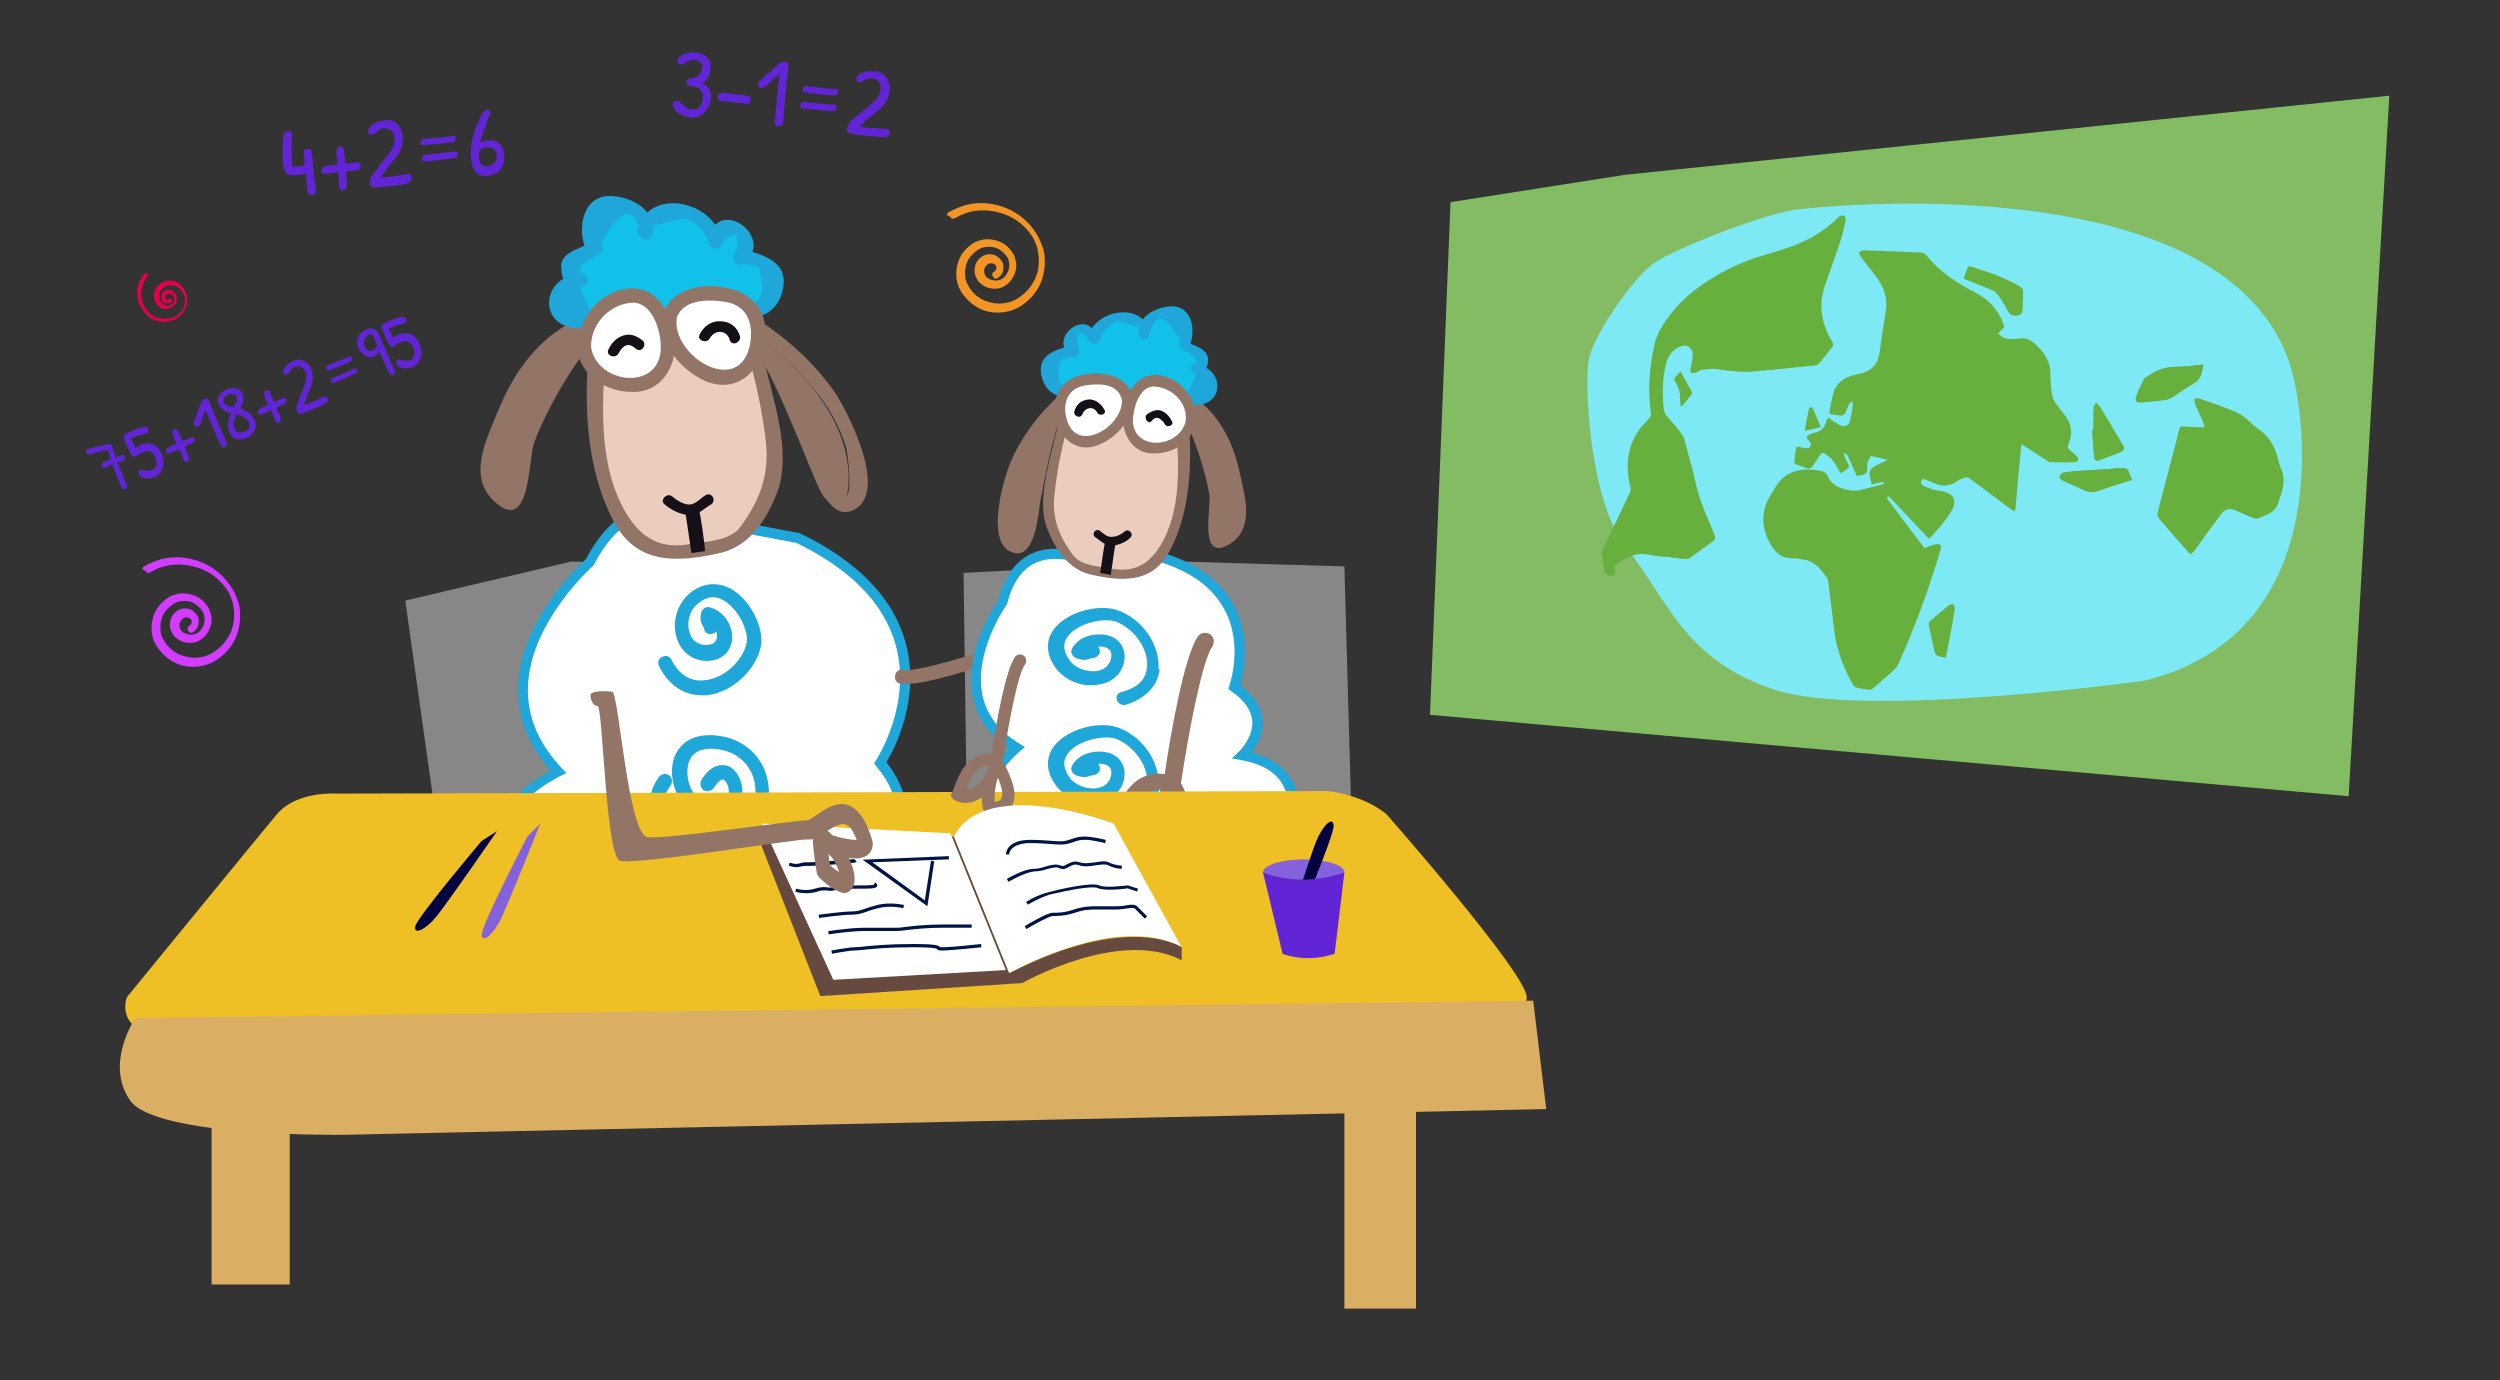 <?xml version="1.0" encoding="utf-8"?>
<!-- Generator: Adobe Illustrator 21.0.1, SVG Export Plug-In . SVG Version: 6.00 Build 0)  -->
<svg version="1.1" id="Calque_1" xmlns="http://www.w3.org/2000/svg" xmlns:xlink="http://www.w3.org/1999/xlink" x="0px" y="0px"
	 viewBox="0 0 768 424" enable-background="new 0 0 768 424" xml:space="preserve">
<rect x="0" y="0" width="768" height="424" fill="#333333" stroke="none"/>
<g>
	<polygon opacity="0.98" fill="#85BF64" points="499.2,53.7 734,29.4 721.5,244.6 439.3,219.6 445.6,62.1 	"/>
	<path fill="#7DE9F4" d="M545.2,211.9c-28-9.1-33.4-28.6-45.3-43.2s-13.2-51.6-11.8-58.5c1.4-7,13.9-25.8,20.9-30
		c7-4.2,34.1-15.3,44.6-16c0,0,140.7-16.7,151.9,56.4c0,0,15.3,73.2-46.7,88.5C658.8,209.1,573.1,221,545.2,211.9z"/>
	<g id="MWf4wd.tif">
		<g>
			<path fill="#68B03E" d="M561.7,128.3c-0.1,0.3-0.2,0.5-0.2,0.6c-0.5,2.2-1.8,3.5-3.8,4c-0.5,0.1-1,0.2-1.4,0.4
				c-0.4,0.2-0.9,0.4-0.9,0.7c-0.1,0.3,0.3,0.8,0.6,1.1c0.6,0.6,0.9,1.4,0.5,2c-0.3,0.4-1.1,0.6-1.7,0.6c-0.9,0-1.7-0.4-2.6-0.6
				c-0.2,1.6-0.4,3.1-0.6,4.7c0,0.2,0.3,0.6,0.6,0.7c1,0.4,2.1,0.7,3.1,1.1c0.8,0.4,1.2,0.1,1.7-0.6c0.7-1.1,1.5-2.2,2.2-3.3
				c0.5-0.7,1.3-0.9,1.9-0.5c0.9,0.7,1.9,1.5,2.6,2.4c0.8,1.1,1.4,2.3,2.1,3.6c0.7-0.5,1.2-0.9,1.8-1.3c0.5-0.3,0.5-0.7,0.2-1.2
				c-0.6-1.2-1.1-2.4-1.6-3.6c1-0.1,1.6,0.1,2,1.1c0.8,2,1.8,3.9,2.7,5.9c0.5-0.1,1-0.3,1.4-0.4c1.1-0.1,1.4-0.7,1.3-1.8
				c-0.2-1.4,0.3-2.5,1-3.6c0.1-0.2,0.4-0.5,0.6-0.4c1.7,0.4,3.3,0.8,5.2,1.2c-1.8,0.9-3.4,1.5-4.8,2.4c-0.5,0.3-1,1-0.9,1.6
				c0.1,1.1,0.5,2.3,0.7,3.5c1.3-0.3,2.4-0.5,3.6-0.8c0.1,0.1,0.2,0.3,0.2,0.4c-0.3,0.2-0.5,0.6-0.8,0.6c-2.1,0.6-4.2,1-6.3,1.6
				c-1.7,0.5-3.2,0.4-5,0c-2.5-0.6-4.5-1.6-5.6-4.1c-0.5-1.1-1.3-1.5-2.4-1.7c-5.4-0.9-10.2-0.3-13.2,4.7c-1.2,1.9-2.5,3.9-3.2,6.1
				c-1.3,4.1-0.4,8.2,1.9,12.1c1.5,2.4,3.5,3.8,6.2,3.8c1.2,0,2.5,0.2,3.7,0.4c3.3,0.6,5.4,3.1,7.3,5.9c0.1,0.2,0.2,0.5,0.2,0.7
				c0.6,4.6,1.2,9.2,1.7,13.8c0.6,6.3,2.6,12.2,5.9,18c0.2,0.4,0.7,0.8,1.1,0.9c1.2,0.3,2.4,0.6,3.7,0.7c0.4,0.1,0.8,0,1.1-0.3
				c2-1.8,4.1-3.6,6.1-5.4c0.5-0.5,1.1-1,1.4-1.6c5.1-11.3,9.5-23.2,13.2-35.7c0.1-0.4,0.1-1.2-0.1-1.3c-0.4-0.3-1-0.3-1.5-0.2
				c-1.2,0.3-2.3,0.8-3.4,1.2c-3.9-5.2-7.8-10.3-11.6-15.4c0.3-0.3,0.6-0.6,0.9-0.9c4.1,4.4,8.2,8.7,12.4,13.2
				c1.3-1.6,2.6-3,3.8-4.4c1-1.2,1.9-2.5,2.7-3.8c2.1-3.4,0.8-5.7-3.4-6.3c-1.5-0.2-3.1-0.6-4.5-1.3c-1.6-0.7-1.6-1.1-0.9-2.7
				c1.2,0.4,2.5,0.7,3.7,1.3c2.5,1.2,4.8,1.2,7.1-0.4c0.7-0.5,1.6-0.9,2.5-1.2c0.4-0.1,1.1-0.1,1.4,0.2c2.7,1.9,5.3,3.9,8,5.9
				c1.8,1.4,3.7,2.7,5.8,4.3c0.6-7.1,1.2-13.8,1.9-20.9c2.9,1.8,5.5,3.5,8.1,5.2c0.4,0.2,0.8,0.6,1.1,0.6c2.4,0.1,4.9,0.1,7.3,0
				c1.2-0.1,1.3-0.9,0.4-1.7c-0.7-0.7-1.4-1.3-2.1-1.9c-0.6-0.5-0.7-1-0.4-1.7c1.4-3.1,1.1-6.1-1.1-9c-1-1.3-2-2.5-2.9-3.8
				c-0.6-0.9-1-2-1.1-3c-0.3-2-0.4-4-0.4-6c0-3.5-1.8-6.2-4.2-8.6c-1.5-1.4-3.1-2.5-5.4-2.1c-1.3,0.2-2.8,0.3-4.1,0
				c-0.9-0.2-1.6-1-2.4-1.5c0.4-0.5,0.8-1,1.3-1.4c0.7-0.4,0.7-0.9,0.4-1.5c-1.6-4.4-4.6-7.7-8.8-9.8c-5.9-3-11.1-6.6-15.1-11.6
				c-0.3-0.3-0.9-0.6-1.3-0.6c-6-0.3-11.9-0.5-17.7-0.7c-0.4,0-0.8,0.3-1.2,0.4c0.2,0.4,0.3,0.9,0.5,1.2c1.7,2.2,3.4,4.3,5,6.5
				c2.2,3.1,3.4,6.5,2.8,10.6c-0.6,4-1.3,7.9-1.8,11.9c-0.3,2.6-1.1,4.7-3.3,6c-0.7,0.4-1.4,0.8-2.1,1c-1.3,0.4-2.6,0.6-3.8,1
				c-2.7,0.8-4.5,2.6-5.2,5.5c-0.3,1.5-0.7,3-1,4.6c-0.1,0.4,0,0.9,0,1.4c1.3,0.2,2.4,0.4,3.6,0.5c0.2,0,0.6-0.3,0.8-0.6
				c0.4-0.8,0.6-1.7,1-2.5c0.3-0.5,0.8-0.9,1.4-1.6c0.2,0.7,0.4,1,0.3,1.3c-0.3,1.7-0.5,3.5-0.9,5.1c-0.5,1.8-2.9,2.3-4.3,0.9
				C563.3,129.6,562.6,129.1,561.7,128.3z M511.1,171c0,0,0-0.1,0-0.1c2.1,0.3,4.1,0.6,6.2,0.8c0.4,0,0.9-0.1,1.2-0.3
				c2.3-1.7,4.6-3.4,7-5.1c0.7-0.5,0.9-1,0.5-2c-2-5.1-4.4-10.1-5.7-15.5c-0.9-4.1-2-8.1-3.1-12.1c-0.3-1.2-0.6-2.4-1.3-3.4
				c-1.4-1.9-2.9-3.7-4.5-5.4c-0.6-0.7-0.9-1.4-1-2.4c-0.4-4.5-0.4-9,0.6-13.4c0.8-3.5,3-5.7,5.8-6c1.9-0.2,3.3,1.1,3.2,3.2
				c-0.1,1.4-0.5,2.8-0.7,4.2c0,0.3,0,0.8,0.1,1c0.2,0.2,0.6,0.1,0.8,0c0.6-0.3,1.2-0.9,1.9-0.9c1.8-0.2,3.6-0.5,5.4-0.2
				c3.8,0.6,7.6,1,11.5,0.6c5.9-0.5,11.9-1.2,18.1-1.8c0.4,0,0.8-0.2,1-0.5c1.4-1.7,2.9-3.5,4.2-5.3c0.2-0.2,0.2-0.8,0-1.1
				c-0.4-0.9-1-1.7-1.4-2.6c-2.4-4.9-2.8-9.9-0.9-15.2c1.6-4.7,3.3-9.3,4.9-14.1c0.6-1.9,1-4,1.4-6c0.1-0.4-0.2-0.9-0.4-1.3
				c-0.4,0.2-0.8,0.3-1.1,0.6c-4.3,4.3-9.2,7.1-14.4,9c-3.1,1.1-6.2,2-9.2,2.9c-5.4,1.6-10.4,3.9-15.1,6.8
				c-5.5,3.3-10.3,7.3-14.1,12.7c-1.6,2.3-3,4.7-3.7,7.5c-1.6,7.1-2.2,14.3-1.1,21.6c0,0.3-0.1,0.7-0.3,1c-0.9,1-1.8,2-2.7,3
				c-4.2,5.3-5.1,11.5-3.3,18.7c0.1,0.4,0,1-0.2,1.4c-2.8,6-5.6,11.8-8.4,17.6c-0.1,0.3-0.2,0.7-0.2,1c0.2,1.8,0.5,3.6,0.7,5.4
				c0,0.3,0.2,0.7,0.3,0.8c0.6,0.4,1.2,1.1,1.9,0.7c0.7-0.4,0.4-1.3,0.3-2c0-0.1,0-0.1,0-0.2c-0.1-0.5,0-0.8,0.3-1
				c0.8-0.5,1.6-1.1,2.4-1.6c2.6-1.5,5.3-2.4,8.5-1.6C508.4,170.8,509.7,170.9,511.1,171z M672.9,170.3c0.4-0.4,0.7-0.7,0.9-1
				c2.8-3.8,5.5-7.5,8.3-11.4c1.3-1.9,2.8-2.1,5.3-1c1.5,0.7,3,1.4,4.6,2c0.5,0.2,1.1,0.4,1.5,0.2c2.5-1.1,5.2-1.7,6.2-4.6
				c1.4-3.8,2.8-7.4,0.6-11.4c0-0.1,0-0.2-0.1-0.3c-1-4.2-2.2-8.2-6.6-11.1c-2.1-1.4-3.5-3.5-5.7-4.6c-3.9-1.9-8.1-3.2-12.1-4.6
				c-0.4-0.2-1.4-0.2-1.5,0c-0.2,0.4-0.2,1,0,1.4c0.8,2,1.8,3.9,2.6,5.9c0.2,0.5,0.3,1,0.4,1.5c-2.2-0.1-4.2-0.1-6.2-0.3
				c-1.1-0.1-1.5,0.2-1.7,1.1c-0.7,2.9-1.4,5.7-2.2,8.6c-1.4,5.5-2.9,11-4.3,16.4c-0.1,0.6-0.2,1.4,0.2,1.9
				C666.3,162.8,669.5,166.5,672.9,170.3z M603.3,85.6c3,1.2,5.9,2.4,8.8,3.6c0.6,0.2,1.1,0.7,1.5,1.2c1.1,1.5,2.2,3.1,3,4.8
				c0.8,1.7,2,2.1,3.7,1.6c0,0,0.1,0,0.1,0c0.3-0.3,0.8-0.6,0.8-0.9c0.2-2,0.2-4,0.3-6c0.1-0.8-0.3-1.3-1-1.7
				c-4.7-2.8-9.9-4.5-15-6.1c-0.7-0.2-1,0-1.2,0.7C604,83.5,603.7,84.5,603.3,85.6z M655,147.4c-0.4-0.8-0.7-1.4-0.9-2
				c-0.4-1.5-1.3-1.7-2.8-1.6c-4.4,0.4-8.7,0.6-12.9,0.9c-1.5,0.1-3.1,0.2-4.5,0.5c-0.5,0.1-1,0.8-1.2,1.3c-0.1,0.3,0.6,0.9,1.1,1.2
				c1.8,0.9,3.8,1.6,5.6,2.5c2,1,3.7,1.2,5.8,0.4C648.3,149.4,651.5,148.5,655,147.4z M597.7,202c0.4-2.1,0.8-4,1.2-5.9
				c0.6-3,1.1-6,1.6-9c0.1-0.4-0.2-0.9-0.4-1.4c-0.4,0.1-1,0.1-1.3,0.3c-2,1.6-4,3.3-5.9,5c-0.2,0.2-0.4,0.7-0.3,1
				c0.6,2.8,1.2,5.7,1.9,8.6c0.1,0.3,0.4,0.7,0.7,0.8C595.9,201.7,596.7,201.8,597.7,202z M676.9,112c-3.1,0.3-5.8,0.7-8.5,0.7
				c-3.4,0-6.1,1.2-8.6,2.9c-0.4,0.3-1,0.6-1.2,1c-0.8,1.7-1.7,3.5-2.3,5.3c-0.5,1.4,0.1,1.9,1.8,1.7c2.3-0.2,4.5-0.4,6.8-0.7
				c0.8-0.1,1.7-0.4,2.4-0.8c2.2-1.4,4.3-3,6.6-4.3C676.2,116.5,676.4,114.4,676.9,112z M643.1,132.2c-0.1,0-0.2,0-0.4,0
				c0.2,2.7,0.4,5.3,0.6,8c0.1,0.8,0.4,1.6,1.5,1.2c2.2-0.8,4.4-1.7,6.7-2.6c1.1-0.4,1.2-1.1,0.6-2.1c-2.4-4-4.7-8-7.1-11.9
				c-0.2-0.4-0.7-0.6-1.1-1c-0.3,0.4-0.7,0.8-0.7,1.2C643.2,127.4,643.2,129.8,643.1,132.2z M516.4,125c1.2-1.4,2.3-2.7,3.3-4
				c0.1-0.1,0-0.6-0.1-0.8c-0.6-1.1-1.2-2.2-1.8-3.3c-0.5-0.9-1-1.8-1.5-2.8c-0.6,0.7-1.1,1.2-1.6,1.7c-0.4,0.4-0.4,0.7-0.1,1.2
				c0.8,1.4,1.5,2.8,1.5,4.5C516.1,122.7,516.3,123.8,516.4,125z M559.3,131.2c-0.8-2-1.6-3.8-2.4-5.7c-0.1-0.2-0.4-0.4-0.6-0.4
				c-0.2,0-0.5,0.3-0.5,0.5c-0.3,1-0.4,2-0.6,2.9c-0.2,1.2-0.5,2.3-0.7,3.7C556.1,131.9,557.6,131.6,559.3,131.2z"/>
			<path fill="#68B03E" d="M561.7,128.3c0.9,0.7,1.6,1.3,2.3,2c1.4,1.4,3.8,0.9,4.3-0.9c0.4-1.7,0.7-3.4,0.9-5.1
				c0-0.3-0.1-0.6-0.3-1.3c-0.6,0.7-1.1,1.1-1.4,1.6c-0.4,0.8-0.6,1.7-1,2.5c-0.1,0.3-0.5,0.6-0.8,0.6c-1.2-0.1-2.4-0.3-3.6-0.5
				c0-0.5-0.1-1,0-1.4c0.3-1.5,0.6-3,1-4.6c0.6-2.9,2.5-4.6,5.2-5.5c1.3-0.4,2.6-0.6,3.8-1c0.7-0.2,1.4-0.6,2.1-1
				c2.2-1.4,3-3.5,3.3-6c0.5-4,1.1-7.9,1.8-11.9c0.7-4-0.5-7.5-2.8-10.6c-1.6-2.2-3.4-4.3-5-6.5c-0.2-0.3-0.3-0.8-0.5-1.2
				c0.4-0.1,0.8-0.4,1.2-0.4c5.8,0.2,11.7,0.4,17.7,0.7c0.5,0,1,0.2,1.3,0.6c4,5,9.2,8.6,15.1,11.6c4.1,2.1,7.2,5.4,8.8,9.8
				c0.2,0.6,0.2,1.1-0.4,1.5c-0.5,0.3-0.9,0.9-1.3,1.4c0.8,0.5,1.6,1.3,2.4,1.5c1.3,0.2,2.7,0.2,4.1,0c2.3-0.4,4,0.7,5.4,2.1
				c2.5,2.4,4.3,5,4.2,8.6c0,2,0.1,4,0.4,6c0.1,1,0.6,2.1,1.1,3c0.8,1.3,1.9,2.5,2.9,3.8c2.3,2.8,2.5,5.9,1.1,9
				c-0.3,0.7-0.2,1.2,0.4,1.7c0.7,0.6,1.4,1.3,2.1,1.9c0.9,0.8,0.7,1.7-0.4,1.7c-2.4,0.1-4.9,0-7.3,0c-0.4,0-0.8-0.4-1.1-0.6
				c-2.7-1.7-5.3-3.4-8.1-5.2c-0.6,7-1.2,13.8-1.9,20.9c-2.1-1.5-4-2.9-5.8-4.3c-2.7-2-5.3-4-8-5.9c-0.4-0.3-1-0.3-1.4-0.2
				c-0.9,0.3-1.7,0.6-2.5,1.2c-2.2,1.6-4.5,1.6-7.1,0.4c-1.2-0.6-2.5-0.9-3.7-1.3c-0.7,1.6-0.6,2,0.9,2.7c1.4,0.6,3,1.1,4.5,1.3
				c4.2,0.5,5.5,2.8,3.4,6.3c-0.8,1.3-1.8,2.6-2.7,3.8c-1.2,1.5-2.4,2.9-3.8,4.4c-4.2-4.5-8.3-8.9-12.4-13.2
				c-0.3,0.3-0.6,0.6-0.9,0.9c3.8,5.1,7.7,10.2,11.6,15.4c1.2-0.4,2.3-0.9,3.4-1.2c0.4-0.1,1.1-0.1,1.5,0.2c0.2,0.2,0.3,0.9,0.1,1.3
				c-3.7,12.5-8,24.4-13.2,35.7c-0.3,0.7-0.9,1.2-1.4,1.6c-2,1.8-4.1,3.7-6.1,5.4c-0.3,0.2-0.7,0.3-1.1,0.3
				c-1.2-0.2-2.4-0.4-3.7-0.7c-0.4-0.1-0.9-0.5-1.1-0.9c-3.3-5.8-5.3-11.8-5.9-18c-0.5-4.6-1.1-9.2-1.7-13.8c0-0.2-0.1-0.5-0.2-0.7
				c-1.9-2.9-4-5.4-7.3-5.9c-1.2-0.2-2.5-0.5-3.7-0.4c-2.7,0-4.7-1.3-6.2-3.8c-2.4-3.9-3.2-8-1.9-12.1c0.7-2.2,2-4.1,3.2-6.1
				c3-5,7.8-5.5,13.2-4.7c1.1,0.2,1.9,0.6,2.4,1.7c1.2,2.5,3.1,3.5,5.6,4.1c1.7,0.4,3.3,0.5,5,0c2-0.6,4.2-1.1,6.3-1.6
				c0.3-0.1,0.6-0.4,0.8-0.6c-0.1-0.1-0.2-0.3-0.2-0.4c-1.1,0.2-2.3,0.5-3.6,0.8c-0.3-1.2-0.7-2.3-0.7-3.5c0-0.5,0.5-1.3,0.9-1.6
				c1.5-0.9,3-1.5,4.8-2.4c-1.9-0.5-3.6-0.9-5.2-1.2c-0.2,0-0.5,0.2-0.6,0.4c-0.7,1.1-1.2,2.2-1,3.6c0.1,1.1-0.2,1.7-1.3,1.8
				c-0.5,0-0.9,0.2-1.4,0.4c-0.9-2-1.9-4-2.7-5.9c-0.4-1-1-1.3-2-1.1c0.5,1.2,1,2.4,1.6,3.6c0.3,0.6,0.3,0.9-0.2,1.2
				c-0.6,0.4-1.1,0.8-1.8,1.3c-0.7-1.2-1.3-2.5-2.1-3.6c-0.7-0.9-1.6-1.7-2.6-2.4c-0.7-0.5-1.4-0.2-1.9,0.5
				c-0.8,1.1-1.6,2.2-2.2,3.3c-0.4,0.7-0.8,1-1.7,0.6c-1-0.5-2.1-0.7-3.1-1.1c-0.2-0.1-0.6-0.5-0.6-0.7c0.1-1.5,0.4-3.1,0.6-4.7
				c0.9,0.2,1.8,0.5,2.6,0.6c0.6,0,1.4-0.1,1.7-0.6c0.4-0.6,0.2-1.4-0.5-2c-0.3-0.3-0.6-0.8-0.6-1.1c0.1-0.3,0.6-0.5,0.9-0.7
				c0.4-0.2,0.9-0.3,1.4-0.4c2.1-0.5,3.4-1.7,3.8-4C561.5,128.8,561.6,128.6,561.7,128.3z M580.4,145.9c0.1,1.2,0.1,2.1,0.2,3.1
				c0.1,0.6-0.2,0.9-0.8,1c-2.4,0.6-4.7,1.1-7,1.8c-2.2,0.7-4.3,0.8-6.5-0.1c-0.5-0.2-1-0.4-1.5-0.4c-1.4-0.2-2.5-1-3.1-2.4
				c-1.2-2.5-3.1-3.1-5.4-3c-0.2,0-0.4,0-0.6,0c-2.4,0-4.9,0.2-6.6,2c-1.4,1.4-2.6,3.1-3.7,4.8c-0.8,1.3-1.4,2.7-1.7,4.2
				c-0.7,3.2,0,6.4,1.6,9.5c1.2,2.3,2.9,3.6,5.4,3.7c4.1,0,8,1,10.9,5.3c0.7,1.1,1.6,2,1.8,3.4c0.5,4.3,1.1,8.5,1.6,12.8
				c0.6,5.4,1.9,10.6,4.5,15.8c0.9,1.9,1.9,2.9,3.8,3c0.9,0.1,1.6,0,2.2-0.6c1.8-1.7,3.7-3.4,5.6-5.1c0.4-0.4,0.7-0.8,0.9-1.3
				c4.7-10.6,9-21.6,12.3-33.3c0.1-0.3,0.1-0.6,0.3-1.1c-1,0.4-1.8,0.6-2.4,0.9c-0.9,0.5-1.4,0.3-2.1-0.6c-2.5-3.4-5.1-6.8-7.6-10.1
				c-1.6-2.1-3.1-4.2-4.7-6.3c1-1,1.8-1.8,2.8-2.8c4.1,4.3,8.1,8.6,12.4,13.2c1.8-2.3,3.5-4.5,5.1-6.9c1.7-2.5,1-3.7-2.2-4.1
				c-2.5-0.3-5-0.9-6.9-2.9c-0.2-0.2-0.5-0.6-0.5-0.8c0.2-1.2,0.5-2.4,0.8-3.6c2.6,0.8,5.1,1.7,7.6,2.4c0.5,0.2,1.2,0.1,1.7-0.1
				c1.7-0.7,3.4-1.6,5.1-2.4c0.5-0.3,1-0.3,1.6,0.1c3.6,2.8,7.4,5.5,11.1,8.3c0.3,0.2,0.7,0.4,1.1,0.7c0.7-6.9,1.3-13.6,2-20.5
				c0.7,0.4,1.2,0.7,1.7,1c2.5,1.6,5,3.1,7.4,4.9c2.2,1.6,4.5,0.9,6.9,1c-0.6-0.8-1.2-1.4-1.9-2c-0.6-0.5-0.6-1-0.2-1.7
				c1.6-2.8,1.6-5.6-0.5-8.3c-0.7-0.9-1.4-1.9-2.2-2.8c-1.4-1.6-2.2-3.4-2.1-5.5c0.1-1.6-0.3-3.2-0.2-4.8c0.1-3-1.2-5.4-3.3-7.4
				c-1.4-1.4-2.9-2.7-5.3-2.2c-1,0.2-2.2,0-3.2,0.1c-1.7,0.3-2.8-0.7-3.8-1.7c-1.1-1.2-1-2.4,0.4-3.4c0.6-0.4,0.7-0.8,0.4-1.5
				c-1.8-3.8-4.7-6.5-8.4-8.3c-5.6-2.8-10.5-6.3-14.4-11c-0.3-0.3-0.8-0.6-1.3-0.6c-4.1-0.2-8.2-0.4-12.1-0.5c-1.3,0-2.5-0.1-4-0.1
				c1.5,2,2.9,3.8,4.2,5.7c2.4,3.4,3.8,7,3.1,11.4c-0.8,5.3-1.6,10.6-2.4,15.9c-0.1,0.4-0.3,0.7-0.6,1c-1,1-2,1.9-3,2.8
				c-0.4,0.4-1,0.6-1.6,0.7c-2.2,0.4-4.3,0.7-6.2,1.9c-0.6,0.4-1.2,0.9-1.6,1.5c-1.1,2-1.6,4.2-1.8,6.5c1.7,0.6,1.7,0.6,2.4-0.9
				c0.5-1,1.1-1.9,1.8-2.6c1.1-0.9,2.3-0.4,2.6,1c0.6,2.6,0,5.1-1.2,7.4c-1,1.8-3.4,2.4-5.2,1.2c-0.6-0.4-1.1-0.8-1.7-1.3
				c-1,2.5-3,3.3-5.2,3.8c0.8,1.7,0.7,2.9-0.1,3.9c-1.1,1.3-2.5,0.5-3.9,0.3c-0.1,0.9-0.2,1.7-0.3,2.6c0.8,0.3,1.4,0.5,2.1,0.7
				c0.6,0.2,0.9,0.2,1.2-0.4c0.5-0.9,1.1-1.7,1.7-2.5c1.5-2,3.5-2.2,5.3-0.3c0.9,0.9,1.6,2.2,2.4,3.3c0.2,0.3,0.4,0.6,0.6,0.9
				c0.1-0.1,0.2-0.1,0.3-0.2c-0.8-1.7-1.5-3.5-2.4-5.4c1.2,0.1,2.2,0.1,3.2,0.2c0.9,0,1.5,0.5,1.9,1.4c0.7,1.6,1.4,3.1,2.1,4.7
				c0.1,0.2,0.4,0.4,0.6,0.5c0.1-0.2,0.4-0.4,0.4-0.7c-0.1-1.9,0.9-3.4,1.7-5c0.1-0.2,0.5-0.5,0.8-0.5c2.4,0.5,4.9,1.1,7.3,1.7
				c0.7,0.2,1,0.7,0.6,1.4c-0.3,0.4-0.7,0.8-1.1,1.1c-1.4,0.7-2.8,1.3-4.2,2c-1.4,0.7-1.5,0.9-0.6,2.5c0.6-0.2,1.2-0.3,1.8-0.5
				C579,146.2,579.6,146.1,580.4,145.9z"/>
			<path fill="#68B03E" d="M511.1,171c-1.3-0.2-2.6-0.2-3.9-0.6c-3.2-0.8-5.9,0.1-8.5,1.6c-0.8,0.5-1.6,1.1-2.4,1.6
				c-0.4,0.2-0.5,0.5-0.3,1c0,0.1,0,0.1,0,0.2c0.1,0.7,0.5,1.6-0.3,2c-0.7,0.4-1.3-0.3-1.9-0.7c-0.2-0.1-0.3-0.5-0.3-0.8
				c-0.3-1.8-0.5-3.6-0.7-5.4c0-0.3,0.1-0.7,0.2-1c2.7-5.8,5.6-11.6,8.4-17.6c0.2-0.4,0.3-0.9,0.2-1.4c-1.9-7.2-1-13.4,3.3-18.7
				c0.8-1.1,1.8-2,2.7-3c0.2-0.2,0.3-0.7,0.3-1c-1.1-7.3-0.5-14.5,1.1-21.6c0.6-2.8,2.1-5.2,3.7-7.5c3.7-5.4,8.6-9.4,14.1-12.7
				c4.7-2.9,9.7-5.2,15.1-6.8c3-0.9,6.1-1.8,9.2-2.9c5.2-1.9,10.1-4.7,14.4-9c0.3-0.3,0.7-0.4,1.1-0.6c0.1,0.5,0.4,0.9,0.4,1.3
				c-0.4,2-0.8,4-1.4,6c-1.6,4.8-3.3,9.4-4.9,14.1c-1.9,5.3-1.4,10.3,0.9,15.2c0.4,0.9,1,1.7,1.4,2.6c0.1,0.3,0.2,0.8,0,1.1
				c-1.4,1.8-2.8,3.6-4.2,5.3c-0.2,0.3-0.7,0.4-1,0.5c-6.2,0.6-12.2,1.3-18.1,1.8c-3.9,0.4-7.7-0.1-11.5-0.6c-1.8-0.3-3.6,0-5.4,0.2
				c-0.6,0.1-1.2,0.7-1.9,0.9c-0.3,0.1-0.7,0.1-0.8,0c-0.2-0.2-0.2-0.6-0.1-1c0.2-1.4,0.6-2.8,0.7-4.2c0.1-2.1-1.4-3.5-3.2-3.2
				c-2.8,0.4-5,2.5-5.8,6c-1,4.4-1.1,8.8-0.6,13.4c0.1,1,0.4,1.7,1,2.4c1.5,1.7,3.1,3.5,4.5,5.4c0.7,0.9,1,2.2,1.3,3.4
				c1.1,4,2.2,8,3.1,12.1c1.2,5.4,3.6,10.3,5.7,15.5c0.4,1,0.3,1.5-0.5,2c-2.4,1.7-4.7,3.4-7,5.1c-0.3,0.2-0.8,0.3-1.2,0.3
				c-2.1-0.2-4.2-0.5-6.2-0.8C511.1,170.9,511.1,171,511.1,171z M565.2,68.8c-0.3,0-0.3,0-0.4,0c-0.1,0.1-0.2,0.2-0.3,0.3
				c-5.6,5.1-11.9,8-18.4,9.7c-7.7,2-14.8,4.9-21.3,9.2c-4.5,2.9-8.5,6.4-11.6,11c-1.9,2.8-3.5,5.7-4,9.2c-0.5,3.6-0.8,7.3-1.1,10.9
				c-0.2,2.8-0.1,5.6,0.5,8.3c0.2,0.9,0,1.3-0.5,1.8c-2.5,2.3-4.6,5-5.8,8.5c-1.4,3.9-1.1,8,0.1,12.1c0.2,0.7,0.2,1.2-0.1,1.8
				c-0.5,0.9-1,1.9-1.4,2.9c-2.4,5-4.8,10-7.1,14.9c-0.1,0.3-0.2,0.7-0.2,1.1c0.2,1.4,0.4,2.9,0.6,4.3c0.1,0.3,0.4,0.7,0.6,1
				c0.1,0,0.2-0.1,0.2-0.1c-0.1-0.5-0.1-1-0.3-1.5c-0.2-0.7,0-1,0.4-1.3c1.4-0.8,2.7-1.8,4.2-2.5c1.9-0.9,3.9-1.7,6.2-1.3
				c3.7,0.5,7.5,1,11.3,1.4c0.4,0,0.9-0.1,1.2-0.3c1.8-1.2,3.5-2.6,5.2-3.9c1.6-1.2,1.6-1.2,0.7-3.5c-0.1-0.3-0.3-0.7-0.4-1
				c-1.2-3.1-2.6-6.1-3.5-9.2c-1.6-5.7-3-11.4-4.5-17.1c-0.1-0.5-0.3-1-0.6-1.3c-1.7-2.1-3.4-4-5.1-6.1c-0.3-0.3-0.5-0.9-0.5-1.3
				c-0.2-2.7-0.4-5.5-0.3-8.2c0.1-3,0.3-6.1,1.6-8.8c1.3-2.7,3.1-4.5,5.9-4.8c2.7-0.3,4.6,1.7,4.6,4.9c0,1-0.2,1.9-0.3,2.9
				c2-0.8,4-1,6-0.7c1.6,0.2,3.1,0.6,4.7,0.7c8.1,0.5,16.4-0.5,25-1.8c0.4-0.1,0.8-0.3,1.1-0.7c1-1.2,1.9-2.4,2.9-3.6
				c0.5-0.6,0.5-1,0.1-1.6c-3.3-5.7-4.1-11.6-1.8-18c1.6-4.5,3.2-9,4.8-13.5C564.4,72,564.7,70.4,565.2,68.8z"/>
			<path fill="#68B03E" d="M672.9,170.3c-3.4-3.9-6.6-7.5-9.7-11.1c-0.4-0.4-0.4-1.3-0.2-1.9c1.4-5.4,2.8-10.9,4.3-16.4
				c0.7-2.8,1.5-5.7,2.2-8.6c0.2-0.9,0.6-1.2,1.7-1.1c2,0.2,3.9,0.2,6.2,0.3c-0.2-0.6-0.2-1.1-0.4-1.5c-0.9-2-1.8-3.9-2.6-5.9
				c-0.2-0.4-0.2-1,0-1.4c0.1-0.2,1-0.2,1.5,0c4,1.5,8.2,2.7,12.1,4.6c2.2,1.1,3.6,3.2,5.7,4.6c4.4,2.9,5.6,6.9,6.6,11.1
				c0,0.1,0,0.2,0.1,0.3c2.1,4,0.7,7.6-0.6,11.4c-1,2.9-3.7,3.5-6.2,4.6c-0.4,0.1-1,0-1.5-0.2c-1.5-0.6-3.1-1.3-4.6-2
				c-2.5-1.2-3.9-0.9-5.3,1c-2.8,3.8-5.6,7.6-8.3,11.4C673.6,169.7,673.3,169.9,672.9,170.3z M672.8,167.7c0.4-0.4,0.7-0.7,0.9-1
				c2.5-3.4,5-6.8,7.5-10.2c1.5-2.1,3.8-2.5,6.4-1.2c1.3,0.6,2.5,1.2,3.8,1.8c1.5,0.7,5.2-0.3,5.8-1.6c0.9-2,1.7-4,2.5-6.1
				c0.2-0.6,0.2-1.2,0.1-1.8c-0.9-3.3-1.9-6.5-2.9-9.7c-0.1-0.5-0.3-1-0.7-1.3c-4.3-3.7-7.9-8.1-14-9.7c-1.5-0.4-2.9-1.1-4.4-1.6
				c-0.3-0.1-0.7-0.2-1.3-0.3c0.1,0.4,0.2,0.6,0.3,0.9c0.7,1.6,1.5,3.2,2,4.8c0.6,1.8-0.5,2.9-2.6,2.7c-1.2-0.1-2.4-0.1-3.6-0.3
				c-1.2-0.2-1.8,0.2-2,1.3c-0.6,2.5-1.2,5-1.9,7.5c-1.3,5.1-2.6,10.2-3.9,15.2c-0.2,0.9-0.2,1.6,0.6,2.5c1.6,1.7,3,3.4,4.5,5.2
				C670.8,165.5,671.7,166.5,672.8,167.7z"/>
			<path fill="#68B03E" d="M603.3,85.6c0.4-1.1,0.7-2,1-3c0.2-0.6,0.5-0.9,1.2-0.7c5.1,1.6,10.3,3.3,15,6.1c0.7,0.4,1,0.9,1,1.7
				c-0.1,2-0.2,4-0.3,6c0,0.3-0.5,0.6-0.8,0.9c0,0-0.1,0-0.1,0c-1.7,0.5-2.9,0.2-3.7-1.6c-0.8-1.7-1.9-3.2-3-4.8
				c-0.4-0.5-0.9-1-1.5-1.2C609.2,87.9,606.3,86.8,603.3,85.6z M605,84.7c2.4,1,4.9,2,7.4,3c1.1,0.4,1.8,1,2.3,2
				c1,1.7,2.1,3.4,3.2,5.1c0.2,0.3,1,0.4,1.5,0.4c0.2,0,0.5-0.6,0.6-1c0.1-1.1,0.1-2.3,0.2-3.5c0.1-0.8-0.3-1.3-1-1.7
				c-4-2.5-8.6-3.8-13-5.3C605.4,83.4,605.1,83.8,605,84.7z"/>
			<path fill="#68B03E" d="M655,147.4c-3.4,1.1-6.7,2-9.8,3.2c-2.1,0.8-3.8,0.7-5.8-0.4c-1.8-1-3.8-1.6-5.6-2.5
				c-0.5-0.2-1.2-0.9-1.1-1.2c0.1-0.5,0.6-1.2,1.2-1.3c1.5-0.3,3-0.4,4.5-0.5c4.2-0.3,8.6-0.5,12.9-0.9c1.5-0.1,2.5,0.1,2.8,1.6
				C654.3,146,654.6,146.6,655,147.4z M635.5,146.5c0,0.1,0,0.2,0,0.3c1.4,0.7,2.9,1.2,4.3,2c1.7,0.9,3.2,1,4.9,0.3
				c1.5-0.6,3.2-1.1,4.8-1.6c1.1-0.4,2.2-0.7,3.3-1.1c0-0.2,0-0.3,0-0.5c-0.5-0.1-1-0.4-1.5-0.4c-2.1,0.1-4.1,0.2-6.1,0.3
				C641.9,146.1,638.7,146.3,635.5,146.5z"/>
			<path fill="#68B03E" d="M597.7,202c-1-0.2-1.8-0.4-2.6-0.7c-0.3-0.1-0.6-0.5-0.7-0.8c-0.7-2.9-1.3-5.7-1.9-8.6
				c-0.1-0.3,0.1-0.8,0.3-1c1.9-1.7,3.9-3.3,5.9-5c0.3-0.2,0.8-0.2,1.3-0.3c0.1,0.5,0.4,1,0.4,1.4c-0.5,3-1,6-1.6,9
				C598.5,198.1,598.1,200,597.7,202z M598.7,188.3c-1.6,1.3-3.1,2.4-4.5,3.6c-0.1,0.1-0.2,0.4-0.2,0.7c0.5,2.3,1,4.7,1.5,7
				c0.1,0.2,0.4,0.4,0.6,0.6c0.1-0.2,0.4-0.3,0.4-0.5C597.3,196,598,192.2,598.7,188.3z"/>
			<path fill="#68B03E" d="M676.9,112c-0.5,2.4-0.6,4.4-3.1,5.8c-2.3,1.3-4.4,2.9-6.6,4.3c-0.7,0.4-1.5,0.7-2.4,0.8
				c-2.3,0.3-4.6,0.5-6.8,0.7c-1.6,0.1-2.2-0.4-1.8-1.7c0.6-1.8,1.4-3.5,2.3-5.3c0.2-0.4,0.8-0.7,1.2-1c2.5-1.7,5.2-2.9,8.6-2.9
				C671.1,112.7,673.8,112.3,676.9,112z M674.9,113.9c-2.5,0.2-4.7,0.5-6.9,0.6c-2.4,0.1-4.4,0.8-6.5,1.9c-2.5,1.3-2.9,3.5-3.9,5.8
				c3-0.4,5.9-0.2,8.2-1.2c3.1-1.3,5.7-3.6,8.5-5.5C674.7,115.2,674.7,114.6,674.9,113.9z"/>
			<path fill="#68B03E" d="M643.1,132.2c0-2.4,0-4.8,0.1-7.2c0-0.4,0.5-0.8,0.7-1.2c0.4,0.3,0.8,0.6,1.1,1c2.4,3.9,4.7,7.9,7.1,11.9
				c0.6,1,0.5,1.7-0.6,2.1c-2.2,0.9-4.4,1.8-6.7,2.6c-1.1,0.4-1.5-0.4-1.5-1.2c-0.2-2.7-0.4-5.3-0.6-8
				C642.9,132.2,643,132.2,643.1,132.2z M644.9,127.4c-0.2,0-0.4,0.1-0.7,0.1c0.1,4,0.2,8,0.3,12.3c2.3-0.9,4.2-1.6,6.3-2.4
				C648.8,133.9,646.9,130.7,644.9,127.4z"/>
			<path fill="#68B03E" d="M516.4,125c-0.1-1.3-0.3-2.3-0.3-3.4c0-1.7-0.7-3.2-1.5-4.5c-0.3-0.5-0.3-0.8,0.1-1.2
				c0.5-0.5,1-1.1,1.6-1.7c0.5,1,1,1.9,1.5,2.8c0.6,1.1,1.2,2.2,1.8,3.3c0.1,0.2,0.2,0.7,0.1,0.8C518.7,122.4,517.6,123.6,516.4,125
				z M517.4,122.1c0.3-0.4,0.7-0.7,0.9-1.2c0.1-0.1,0.1-0.5,0-0.7c-0.6-1.2-1.2-2.4-1.9-3.6c-0.1-0.2-0.3-0.2-0.5-0.3
				c0,0.2-0.1,0.6,0,0.7C516.7,118.6,517.2,120.2,517.4,122.1z"/>
			<path fill="#68B03E" d="M559.3,131.2c-1.7,0.4-3.2,0.7-4.9,1.1c0.3-1.3,0.5-2.5,0.7-3.7c0.2-1,0.4-2,0.6-2.9
				c0.1-0.2,0.3-0.5,0.5-0.5c0.2,0,0.5,0.2,0.6,0.4C557.7,127.4,558.4,129.2,559.3,131.2z M557.4,130.2c-0.3-0.8-0.5-1.4-0.8-2
				c-0.1,0-0.1,0-0.2,0c-0.1,0.7-0.3,1.4-0.4,2.3C556.6,130.4,556.9,130.3,557.4,130.2z"/>
			<path fill="#68B03E" d="M580.4,145.9c-0.8,0.2-1.4,0.3-2,0.5c-0.6,0.2-1.2,0.3-1.8,0.5c-0.9-1.6-0.8-1.8,0.6-2.5
				c1.4-0.6,2.8-1.3,4.2-2c0.4-0.2,0.9-0.6,1.1-1.1c0.4-0.6,0.1-1.2-0.6-1.4c-2.4-0.6-4.9-1.1-7.3-1.7c-0.2,0-0.6,0.2-0.8,0.5
				c-0.8,1.5-1.8,3-1.7,5c0,0.2-0.2,0.4-0.4,0.7c-0.2-0.2-0.5-0.3-0.6-0.5c-0.7-1.6-1.5-3.1-2.1-4.7c-0.4-0.9-1-1.4-1.9-1.4
				c-1,0-2-0.1-3.2-0.2c0.8,1.9,1.6,3.6,2.4,5.4c-0.1,0.1-0.2,0.1-0.3,0.2c-0.2-0.3-0.4-0.6-0.6-0.9c-0.8-1.1-1.5-2.3-2.4-3.3
				c-1.8-1.9-3.9-1.7-5.3,0.3c-0.6,0.8-1.1,1.7-1.7,2.5c-0.3,0.5-0.7,0.6-1.2,0.4c-0.6-0.3-1.3-0.5-2.1-0.7c0.1-0.9,0.2-1.7,0.3-2.6
				c1.4,0.2,2.7,0.9,3.9-0.3c0.9-1,1-2.3,0.1-3.9c2.2-0.5,4.3-1.3,5.2-3.8c0.6,0.5,1.2,0.9,1.7,1.3c1.7,1.2,4.2,0.6,5.2-1.2
				c1.2-2.3,1.8-4.7,1.2-7.4c-0.3-1.5-1.5-2-2.6-1c-0.8,0.7-1.4,1.6-1.8,2.6c-0.7,1.5-0.6,1.6-2.4,0.9c0.3-2.3,0.7-4.5,1.8-6.5
				c0.3-0.6,1-1.1,1.6-1.5c1.9-1.1,4-1.5,6.2-1.9c0.6-0.1,1.1-0.4,1.6-0.7c1-0.9,2-1.8,3-2.8c0.3-0.3,0.5-0.6,0.6-1
				c0.8-5.3,1.6-10.6,2.4-15.9c0.7-4.4-0.7-8.1-3.1-11.4c-1.3-1.9-2.7-3.7-4.2-5.7c1.4,0,2.7,0.1,4,0.1c4,0.2,8,0.3,12.1,0.5
				c0.5,0,1,0.3,1.3,0.6c3.9,4.7,8.7,8.2,14.4,11c3.7,1.8,6.6,4.5,8.4,8.3c0.3,0.6,0.2,1-0.4,1.5c-1.4,1-1.6,2.2-0.4,3.4
				c1,1,2.1,2,3.8,1.7c1.1-0.2,2.2,0.1,3.2-0.1c2.4-0.5,3.9,0.8,5.3,2.2c2.1,2,3.4,4.5,3.3,7.4c-0.1,1.6,0.3,3.2,0.2,4.8
				c-0.1,2.1,0.8,3.9,2.1,5.5c0.7,0.9,1.4,1.9,2.2,2.8c2.2,2.7,2.1,5.5,0.5,8.3c-0.4,0.7-0.4,1.1,0.2,1.7c0.7,0.6,1.3,1.2,1.9,2
				c-2.4-0.1-4.7,0.6-6.9-1c-2.4-1.8-5-3.3-7.4-4.9c-0.5-0.3-1-0.6-1.7-1c-0.7,6.9-1.3,13.6-2,20.5c-0.5-0.3-0.8-0.5-1.1-0.7
				c-3.8-2.8-7.5-5.5-11.1-8.3c-0.6-0.5-1-0.4-1.6-0.1c-1.7,0.8-3.4,1.7-5.1,2.4c-0.5,0.2-1.2,0.3-1.7,0.1c-2.5-0.7-5-1.6-7.6-2.4
				c-0.3,1.3-0.6,2.5-0.8,3.6c0,0.2,0.2,0.6,0.5,0.8c1.9,2,4.3,2.6,6.9,2.9c3.1,0.4,3.9,1.6,2.2,4.1c-1.6,2.3-3.4,4.5-5.1,6.9
				c-4.3-4.6-8.4-8.9-12.4-13.2c-0.9,0.9-1.8,1.8-2.8,2.8c1.6,2.1,3.1,4.2,4.7,6.3c2.5,3.3,5.1,6.7,7.6,10.1
				c0.7,0.9,1.2,1.1,2.1,0.6c0.7-0.4,1.5-0.6,2.4-0.9c-0.1,0.5-0.2,0.8-0.3,1.1c-3.3,11.7-7.7,22.7-12.3,33.3
				c-0.2,0.5-0.5,0.9-0.9,1.3c-1.9,1.7-3.8,3.4-5.6,5.1c-0.6,0.6-1.3,0.6-2.2,0.6c-1.9-0.1-2.9-1.1-3.8-3
				c-2.5-5.2-3.9-10.4-4.5-15.8c-0.5-4.3-1.1-8.6-1.6-12.8c-0.2-1.4-1-2.4-1.8-3.4c-2.9-4.2-6.8-5.2-10.9-5.3
				c-2.5,0-4.2-1.4-5.4-3.7c-1.6-3-2.4-6.2-1.6-9.5c0.3-1.5,1-3,1.7-4.2c1.1-1.7,2.3-3.4,3.7-4.8c1.8-1.8,4.2-2,6.6-2
				c0.2,0,0.4,0,0.6,0c2.3-0.1,4.3,0.4,5.4,3c0.6,1.4,1.7,2.2,3.1,2.4c0.5,0.1,1,0.2,1.5,0.4c2.2,0.9,4.3,0.8,6.5,0.1
				c2.3-0.7,4.6-1.2,7-1.8c0.6-0.1,0.8-0.4,0.8-1C580.5,148,580.4,147.1,580.4,145.9z"/>
			<path fill="#68B03E" d="M565.2,68.8c-0.4,1.6-0.8,3.2-1.3,4.7c-1.6,4.5-3.2,9.1-4.8,13.5c-2.3,6.4-1.5,12.4,1.8,18
				c0.4,0.7,0.4,1.1-0.1,1.6c-1,1.2-1.9,2.5-2.9,3.6c-0.3,0.3-0.7,0.6-1.1,0.7c-8.6,1.2-16.9,2.3-25,1.8c-1.6-0.1-3.1-0.5-4.7-0.7
				c-2.1-0.3-4.1-0.1-6,0.7c0.1-1,0.3-1.9,0.3-2.9c0-3.2-1.8-5.2-4.6-4.9c-2.8,0.3-4.6,2-5.9,4.8c-1.3,2.7-1.6,5.8-1.6,8.8
				c-0.1,2.7,0.2,5.5,0.3,8.2c0,0.5,0.3,1,0.5,1.3c1.7,2,3.4,4,5.1,6.1c0.3,0.4,0.5,0.9,0.6,1.3c1.5,5.7,2.8,11.4,4.5,17.1
				c0.9,3.1,2.3,6.1,3.5,9.2c0.1,0.3,0.3,0.7,0.4,1c0.9,2.2,0.9,2.2-0.7,3.5c-1.8,1.3-3.5,2.6-5.2,3.9c-0.3,0.2-0.8,0.4-1.2,0.3
				c-3.8-0.4-7.6-0.9-11.3-1.4c-2.3-0.3-4.3,0.4-6.2,1.3c-1.5,0.7-2.8,1.7-4.2,2.5c-0.4,0.3-0.6,0.6-0.4,1.3c0.1,0.5,0.2,1,0.3,1.5
				c-0.1,0-0.2,0.1-0.2,0.1c-0.2-0.3-0.5-0.7-0.6-1c-0.3-1.4-0.4-2.9-0.6-4.3c0-0.4,0-0.8,0.2-1.1c2.3-4.9,4.7-9.9,7.1-14.9
				c0.5-1,0.9-2,1.4-2.9c0.3-0.6,0.3-1.1,0.1-1.8c-1.2-4.1-1.4-8.2-0.1-12.1c1.2-3.5,3.3-6.2,5.8-8.5c0.5-0.5,0.7-0.9,0.5-1.8
				c-0.6-2.7-0.7-5.5-0.5-8.3c0.2-3.6,0.6-7.3,1.1-10.9c0.5-3.5,2.1-6.5,4-9.2c3.1-4.5,7.1-8,11.6-11c6.5-4.2,13.6-7.1,21.3-9.2
				c6.5-1.7,12.8-4.6,18.4-9.7c0.1-0.1,0.2-0.2,0.3-0.3C564.8,68.8,564.9,68.8,565.2,68.8z"/>
			<path fill="#68B03E" d="M672.8,167.7c-1-1.1-2-2.1-2.9-3.2c-1.5-1.7-2.9-3.5-4.5-5.2c-0.8-0.8-0.9-1.5-0.6-2.5
				c1.3-5,2.6-10.1,3.9-15.2c0.6-2.5,1.3-5,1.9-7.5c0.2-1.1,0.8-1.4,2-1.3c1.2,0.1,2.4,0.2,3.6,0.3c2.1,0.2,3.3-0.9,2.6-2.7
				c-0.6-1.6-1.3-3.2-2-4.8c-0.1-0.2-0.1-0.5-0.3-0.9c0.5,0.1,0.9,0.2,1.3,0.3c1.4,0.5,2.8,1.2,4.4,1.6c6.2,1.5,9.7,6,14,9.7
				c0.4,0.3,0.6,0.9,0.7,1.3c1,3.2,2,6.5,2.9,9.7c0.2,0.6,0.2,1.3-0.1,1.8c-0.8,2.1-1.6,4.1-2.5,6.1c-0.6,1.3-4.3,2.3-5.8,1.6
				c-1.3-0.6-2.5-1.2-3.8-1.8c-2.7-1.3-4.9-0.8-6.4,1.2c-2.5,3.4-5,6.8-7.5,10.2C673.4,167,673.2,167.2,672.8,167.7z"/>
			<path fill="#68B03E" d="M605,84.7c0-0.9,0.3-1.3,1.2-1c4.4,1.5,8.9,2.8,13,5.3c0.7,0.4,1,0.9,1,1.7c-0.1,1.1-0.1,2.3-0.2,3.5
				c0,0.4-0.4,1-0.6,1c-0.5,0-1.2-0.1-1.5-0.4c-1.2-1.6-2.2-3.3-3.2-5.1c-0.6-1-1.3-1.6-2.3-2C609.9,86.7,607.4,85.7,605,84.7z"/>
			<path fill="#68B03E" d="M635.5,146.5c3.2-0.2,6.4-0.4,9.6-0.6c2-0.1,4.1-0.3,6.1-0.3c0.5,0,1,0.2,1.5,0.4c0,0.2,0,0.3,0,0.5
				c-1.1,0.4-2.2,0.7-3.3,1.1c-1.6,0.5-3.3,0.9-4.8,1.6c-1.7,0.7-3.2,0.7-4.9-0.3c-1.4-0.8-2.9-1.4-4.3-2
				C635.5,146.7,635.5,146.6,635.5,146.5z"/>
			<path fill="#68B03E" d="M598.7,188.3c-0.7,3.9-1.4,7.6-2.1,11.3c0,0.2-0.3,0.3-0.4,0.5c-0.2-0.2-0.5-0.4-0.6-0.6
				c-0.5-2.3-1.1-4.7-1.5-7c0-0.2,0-0.5,0.2-0.7C595.6,190.8,597.1,189.6,598.7,188.3z"/>
			<path fill="#68B03E" d="M674.9,113.9c-0.3,0.7-0.3,1.3-0.6,1.6c-2.8,1.9-5.4,4.2-8.5,5.5c-2.3,1-5.2,0.8-8.2,1.2
				c1-2.4,1.4-4.5,3.9-5.8c2-1,4.1-1.8,6.5-1.9C670.2,114.4,672.4,114.1,674.9,113.9z"/>
			<path fill="#68B03E" d="M644.9,127.4c1.9,3.3,3.9,6.6,6,10.1c-2.1,0.8-4,1.5-6.3,2.4c-0.1-4.4-0.2-8.4-0.3-12.3
				C644.5,127.5,644.7,127.4,644.9,127.4z"/>
			<path fill="#68B03E" d="M517.4,122.1c-0.1-1.9-0.7-3.5-1.5-5.1c-0.1-0.2,0-0.5,0-0.7c0.2,0.1,0.4,0.2,0.5,0.3
				c0.7,1.2,1.3,2.4,1.9,3.6c0.1,0.2,0.1,0.5,0,0.7C518,121.4,517.7,121.7,517.4,122.1z"/>
			<path fill="#68B03E" d="M557.4,130.2c-0.5,0.1-0.9,0.2-1.4,0.3c0.2-0.9,0.3-1.6,0.4-2.3c0.1,0,0.1,0,0.2,0
				C556.9,128.8,557.1,129.4,557.4,130.2z"/>
		</g>
	</g>
</g>
<polygon fill="#878787" points="175.5,172.5 124.5,184.5 133.5,248.5 228,245.3 205.1,173.5 "/>
<polygon fill="#878787" points="362.5,172.5 296,176 297,249 415,245.3 413,174 "/>
<path fill="#F39524" d="M291.4,65.2c1.9-1,3.7-1.8,5.6-2.3c4-1,8.5-0.5,12.3,1.1s7.1,4.4,9.4,8.3c0.8,1.4,1.4,3,1.9,4.5
	c0.7,3.3,0.4,6.8-0.8,9.9c-1.3,3.1-3.6,5.8-6.7,7.6c-1.2,0.7-2.5,1.2-3.7,1.4c-2.7,0.6-5.6,0.4-8-0.7c-2.5-1.1-4.6-3-6.2-5.5
	c-0.6-1-1-2-1.2-3.1c-0.5-2.3-0.2-4.5,0.6-6.6c0.8-2.1,2.4-3.8,4.4-5.1c0.7-0.5,1.5-0.7,2.5-1c1.9-0.4,3.7-0.2,5.5,0.5
	s3.2,2,4.2,3.7c0.4,0.6,0.6,1.3,0.8,2.1c0.4,1.4,0.2,3.1-0.4,4.4c-0.6,1.3-1.5,2.6-3.1,3.5c-0.5,0.4-1.1,0.5-1.8,0.7
	c-1.2,0.2-2.6,0.1-3.7-0.4c-1.1-0.5-2.3-1.3-2.9-2.5l0,0c-0.2-0.5-0.5-1-0.6-1.4c-0.2-1.1-0.1-2.1,0.2-3.1c0.4-1,1.1-1.9,2.1-2.5
	l0,0c0.4-0.2,0.8-0.4,1.2-0.5c0.8-0.2,1.9-0.1,2.7,0.2c0.8,0.4,1.5,1,2.1,1.9c0.2,0.4,0.4,0.7,0.4,1c0.1,0.7,0.1,1.5-0.2,2.3
	c-0.2,0.7-0.8,1.3-1.5,1.8c-0.6,0.4-1.3,0.1-1.5-0.5c-0.4-0.6-0.1-1.3,0.5-1.5c0.2-0.1,0.4-0.4,0.5-0.6c0.1-0.2,0.1-0.5,0.1-0.7
	c0-0.1-0.1-0.2-0.1-0.4c-0.2-0.4-0.5-0.6-0.8-0.7c-0.4-0.1-0.7-0.2-1.1-0.1c-0.1,0-0.4,0.1-0.5,0.2l0,0c-0.5,0.2-0.8,0.7-1.1,1.2
	c-0.2,0.5-0.2,1.1-0.1,1.5c0,0.2,0.1,0.5,0.2,0.7l0,0c0.4,0.7,1,1.2,1.8,1.4c0.7,0.2,1.4,0.4,2.3,0.2c0.4-0.1,0.7-0.2,1-0.4
	c1-0.5,1.5-1.3,2-2.4c0.4-1,0.5-2,0.2-3c-0.1-0.5-0.2-1-0.5-1.3c-0.7-1.2-1.9-2.1-3-2.7c-1.2-0.5-2.6-0.6-3.9-0.4
	c-0.6,0.1-1.2,0.4-1.9,0.7c-1.5,1-2.9,2.4-3.5,3.9c-0.6,1.5-0.8,3.3-0.5,5.1c0.1,0.8,0.5,1.5,1,2.4c1.2,2.1,3,3.6,5.1,4.4
	c2.1,0.8,4.3,1.1,6.6,0.6c1-0.2,2.1-0.6,3.1-1.2c2.6-1.5,4.5-3.8,5.7-6.4c1.1-2.6,1.3-5.6,0.7-8.5c-0.2-1.3-0.8-2.6-1.4-3.8
	c-2-3.3-5-5.8-8.3-7.1s-7-1.8-10.7-1c-1.8,0.4-3.3,1-5,2c-0.6,0.4-1.3,0.1-1.5-0.5C290.7,66.3,290.8,65.6,291.4,65.2"/>
<g>
	<g>
		<path fill="#FFFFFF" d="M245.3,165.2c53.9,26.1,25.2,69,25.2,69c16.2,19.4-4,30.8-4,30.8c33.9,15.8,5.4,49.2,5.4,49.2
			c-14.9,18.9-48.3,5.8-48.3,5.8c-9.1,10.7-35.6,9.4-35.6,9.4c-23.9,2-21.8-29.4-21.8-29.4c-43.9-39.2,5.5-62.9,5.5-62.9
			c-29.2-30.5,9.8-64.5,9.8-64.5c13-25.2,32.2-13.4,32.2-13.4L245.3,165.2z"/>
		<path fill="#1EA7D8" d="M185.7,330.9c-5.4,0-9.9-1.7-13.4-5.1c-7.9-7.8-7.9-21.8-7.8-25.2c-13.5-12.2-19.5-24.3-17.9-35.9
			c1.1-7.6,5.6-15.1,13.2-21.5c3.7-3.2,7.3-5.4,9.3-6.5c-7-7.9-10.3-16.7-9.9-26.2c0.9-20.3,18.6-36.8,20.9-38.9
			c4.5-8.6,10.3-14,17.1-15.9c8.3-2.3,15.4,1.3,16.8,2.1l31.7,6l0.2,0.1c17.7,8.6,28.5,19.8,32.3,33.5c4.7,17.3-3.5,32.8-5.9,36.8
			c4.8,6.1,6.7,12.1,5.7,17.8c-1.2,6.4-5.8,10.8-8.6,12.9c8.1,4.3,13,10.2,14.6,17.4c3.4,15.8-10.4,32.4-11,33
			c-14.1,17.9-43.2,8.6-49,6.5c-9.8,10.1-34,9.2-36,9.1C187.1,330.9,186.4,330.9,185.7,330.9z M202.9,157.9c-1.5,0-3.2,0.2-4.9,0.7
			c-6.1,1.7-11.2,6.6-15.4,14.6l-0.1,0.3l-0.2,0.2c-0.2,0.2-19.2,17-20.1,36.9c-0.4,9.2,3.1,17.7,10.4,25.4l1.4,1.5l-1.9,0.9
			c-0.2,0.1-20.2,9.9-22.6,26.7c-1.5,10.7,4.4,22,17.4,33.7l0.5,0.5l0,0.7c0,0.2-1,15.9,6.9,23.7c3.3,3.2,7.8,4.7,13.3,4.2l0.1,0
			l0.1,0c0.3,0,25.9,1.2,34.4-8.8l0.7-0.8l1,0.4c0.3,0.1,32.6,12.5,46.6-5.3c0.2-0.2,13.6-16.1,10.4-30.5
			c-1.5-6.9-6.6-12.4-15.2-16.4l-2.6-1.2l2.5-1.4c0.1,0,7.9-4.6,9.3-12.4c0.9-5.1-1-10.5-5.7-16.1l-0.7-0.9l0.6-0.9
			c0.1-0.2,11.1-16.9,6.1-35.3c-3.5-12.8-13.7-23.3-30.5-31.5l-31.8-6l-0.2-0.1C212.7,160.4,208.5,157.9,202.9,157.9z"/>
	</g>
	<g>
		<path fill="#927567" d="M329.3,207.5c-0.4,0.3-0.8,0.4-0.9,0.4c-0.5,0-0.9,0.1-1.5,0.1c-4.5,0.5-13.8,1.5-16.5-6.3
			c-9.1,3.2-28.1,9.4-33.7,8.3c-1.2-0.1-2-1.2-1.7-2.5c0.1-1.2,1.2-2,2.5-1.7c4,0.7,21-4.4,33-8.6c0.1-0.3,0.4-0.5,0.7-0.9
			c2.5-3.6,6.8-9.5,11.8-9c2.7,0.3,4.7,2.1,6.4,5.4c0.4,0.8,0.3,1.6-0.3,2.4c-0.8,0.9-2.3,2-3.9,2.8c0.7,0.4,1.3,0.8,2,1.3
			c2,1.7,3.1,4,3.1,6.7C330,206.6,329.7,207.1,329.3,207.5 M314.5,201c1.6,3.5,6,3.5,10.7,3.1c-0.3-0.5-0.5-0.9-1.1-1.3
			c-1.7-1.6-4.7-2.3-6.7-2.3c-0.4,0.1-0.8,0.1-1.2,0.1c-0.3,0-0.7-0.1-0.9-0.3C315,200.4,314.7,200.7,314.5,201L314.5,201 M317,196
			c2.1-0.3,5.4-1.5,7.4-2.8c-0.5-0.8-1.2-1.5-2-1.5c-1.7-0.3-4,2.1-5.9,4.3C316.7,196,316.9,196,317,196"/>
		<path fill="#1EA7D8" d="M215.6,213.6c0.4,0,0.9,0,1.3,0c7.5-0.7,14.7-7,16.7-14.4c1.5-5.6-2.7-14.3-8.4-17.9
			c-4.4-2.8-9.5-2.4-13.6,1.2c-3.7,3.3-5.2,8.7-3.7,13.5c1.2,4,4.4,6.6,8.3,7c5.4,0.4,8-2.8,8.6-5.8c0.7-3.9-1.6-9.1-6.6-10.6
			c-1.1-0.4-2.3,0.3-2.7,1.3c-0.7,2.4,0,3.6,0.4,4.4c0.3,0.3,0.4,0.5,0.4,0.8c0.1,1.1,1.2,2,2.5,1.6c0.5-0.1,1.1-0.4,1.3-0.8
			c0.1,0.7,0.3,1.3,0.1,2.1c-0.3,1.5-1.6,2.3-3.9,2.1c-3.1-0.3-4.1-2.5-4.5-3.9c-0.8-2.5-0.3-6.3,2.5-8.7c2.8-2.4,5.6-2.7,8.4-0.8
			c4.5,2.8,7.5,9.8,6.6,13.1c-1.5,5.8-7.2,10.7-13,11.2c-2.9,0.3-7.1-0.5-10-6.3c-0.5-1.1-1.7-1.5-2.9-0.9c-1.1,0.5-1.5,1.7-0.9,2.9
			C205.4,210.5,210.1,213.6,215.6,213.6"/>
		<path fill="#1EA7D8" d="M217.3,309.4c-2,0-3.7-0.3-5.8-0.7c-7.8-2-13.1-7.4-14.7-14.9s0.8-15.5,6.3-20.1c5-4.1,11.6-4.8,18.9-2
			c0.3,0.1,0.5,0.3,0.7,0.4c3.5-1.3,7.8-1.1,12.2,0.8c8.8,3.9,12.4,10.7,9.8,18.3C241.5,300.6,229.1,309.4,217.3,309.4 M213.7,274.3
			c-2.9,0-5.4,0.8-7.4,2.8c-4.1,3.5-6.2,9.9-4.7,15.8c0.7,3.5,3.3,9.5,11.5,11.6c10.7,2.9,24.8-5.9,27.8-14.6c2-5.4-0.7-9.9-7.4-13
			c-4.1-1.7-8-1.7-10.7,0.3c-2.1,1.6-3.1,4.4-2.7,7.1c0.5,3.3,3.2,6,7.4,7.4c3.5,1.2,6,1.1,6.6-0.3c0.7-1.5-0.5-4.5-2.3-5.4
			c-0.5-0.3-0.9-0.3-1.5,0.1c0,0.1,0.1,0.1,0.3,0.3c0.8,0.8,0.9,2.3,0.1,3.1c-0.7,0.7-1.6,0.8-2.5,0.5c-0.5,0-1.2,0.1-2.1-0.3
			c-0.9-0.5-1.3-1.5-1.5-2.3c-0.3-0.5-0.1-1.1,0.1-1.6c3.3-6,7.5-4.4,8.7-3.9c3.7,1.7,6,7.2,4.4,11c-0.8,1.7-3.5,5.8-12,2.8
			c-5.8-1.7-9.5-5.9-10.3-10.7c-0.7-3.7,0.4-7.4,2.9-10C216.9,274.6,215.3,274.3,213.7,274.3"/>
		<path fill="#1EA7D8" d="M216.6,262.3c2.3,0,4.7-0.4,6.8-1.5c8.6-3.2,13.6-10.8,12.7-19.3c-0.8-8-6.7-14.2-14.9-15.4
			c-7.2-1.1-10.8,1.5-12.6,3.9c-2.7,3.6-2.9,9.1-0.5,14.2c2.1,4.5,5.9,7.5,10,7.6c5.1,0.3,8.7-2.3,9.8-6.6c0.8-4-1.1-8.6-4.3-9.9
			c-1.3-0.4-4.8-1.1-8.2,4.4c-0.5,1.1-0.1,2.5,0.8,3.1c1.1,0.5,2.5,0.1,3.1-0.8c1.1-1.7,2.3-2.8,2.9-2.5c0.9,0.3,2.1,2.7,1.6,4.8
			c-0.5,2.7-3.2,3.2-5.2,3.1c-2.5-0.1-4.8-2.1-6.3-5.1c-1.6-3.5-1.5-7.4,0.1-9.8c2-2.7,5.8-2.7,8.4-2.3c6.3,0.9,10.7,5.6,11.2,11.5
			c0.5,5-1.7,11.8-10,14.9c-7.1,2.8-13.2,0-16.1-3.7c-2.7-3.6-2.7-7.9,0.1-11.6c0.7-0.9,0.5-2.4-0.4-3.1c-0.9-0.7-2.4-0.5-3.1,0.4
			c-3.9,5.2-3.9,11.8,0,17C205.7,259.4,210.6,262.3,216.6,262.3"/>
		<g>
			<path fill="#927567" d="M228.1,99.9c0,0-7.6,0,0,3.5c7.4,3.3,21.1,42.9,24.4,48.3c2.1,3.5,7.9,7.4,8.2-3.9
				C261.4,120.3,228.1,99.9,228.1,99.9"/>
			<path fill="#927567" d="M230.3,101.7c-2.4-1.3-0.5-5.4,1.6-4.1c9.5,6,18.5,14,24.8,23.3c4.1,6.3,17,31.6,4.7,36.1
				c-7.9,2.9-12.6-14.9-14.3-19c-3.2-7.8-6.4-15.7-10.3-23.1c-1.3-2.8-3.2-6.8-5.8-8.8c-1.7-1.5-3.9-2-5.2-3.9
				c-0.5-0.7-0.5-2,0.1-2.7c1.3-1.3,2.9-1.6,4.8-1.7c2.8-0.1,3.2,4.1,0.4,4.3c0.8-0.1,2.8,0.3,4.7,3.1c2.8,3.7,5,8,7,12.2
				c4.5,9.8,8.3,19.8,12.6,29.7c0.8,1.6,1.5,4,3.1,5.1c4.3,3.2,1.7-13.8,1.5-14.6c-2.1-6.6-5.4-12.7-10-18.1
				C244.5,112.7,237.6,106.4,230.3,101.7"/>
			<g>
				<path fill="#927567" d="M180.6,102.7c0,0,10.2-8-6.3,0.1c-16.2,8-21.4,31-24.8,38.4c-3.1,7,10.4,22.5,9.6,6.8
					C158.4,132.3,180.6,102.7,180.6,102.7"/>
				<path fill="#927567" d="M182.5,103.9c1.6-2.3-2-4.8-3.5-2.7c-9.5,12.6-21.8,30-21.8,46.4c0,3.9-1.2,5.8-3.6,1.7
					c-1.7-3.1-2.5-5.6-1.2-8.8c2.1-5.6,3.7-11.2,6.4-16.5c4.4-9.1,10-16.7,19.5-21c1.3-0.5,2.7-1.1,4-1.6c0-2.7-0.5-3.3-1.5-2
					c-0.5,0.4-0.9,0.8-1.5,1.2c-2.1,1.7,0.5,5.2,2.8,3.5c1.5-1.2,4.3-3.3,3.9-5.6c-0.1-0.7-0.5-1.5-1.3-1.6
					c-5-1.3-12.7,3.9-16.2,6.8c-6.8,5.8-11.5,13.1-14.9,21.1c-3.7,9.4-10.8,21.7-1.1,29.8c10.6,9,9.8-14,11.6-18.7
					C168.5,124.5,175.1,113.8,182.5,103.9"/>
			</g>
			<path fill="#EBCDBF" d="M226,89.7c0,0-38.5-18.1-40.4-0.8c-4.5,44.6-0.9,58.3,2.5,65.3c3.5,7.1,7.6,17.9,23.7,15.3
				c18.2-3.1,15.5-3.2,23.8-16.7C243.9,139.2,226,89.7,226,89.7"/>
			<path fill="#927567" d="M223.9,90.5c-0.9-2.7,3.1-4.4,3.9-1.6c3.1,8.4,5.8,17.1,7.9,25.8c2.7,10.6,7.2,25.6,3.1,36.4
				c-3.5,9-8.7,17.1-18.5,19c-12.7,2.7-24.8,3.2-31.7-9.8c-11.4-21.3-9.1-50.4-5-73.2c3.1-16.9,34.5-3.3,43.1,0.5
				c2.5,1.1,0.8,5.2-1.6,4c-5.4-2.5-11-4.5-16.7-6.2c-4.5-1.1-10.4-2.8-15.1-1.6c-7.6,1.6-6.3,11.1-6.7,17.4
				c-1.2,17.4-3.7,37.6,4.3,53.8c4.4,8.6,10.2,14,20.7,12.2c4.8-0.8,12.7-0.9,15.9-5.4c6-8.3,8.8-15.7,7.8-26
				C233.5,120.3,229.2,105.1,223.9,90.5"/>
			<path fill="#11C1EA" d="M227.5,78.6c6,1.3,14.2,2.9,10.4,11.1c-2.8,6.2-11.5,8.4-15.5,2.4c-1.7,3.1-9.5,7.4-10.4,1.5
				c-0.1,4.7-10.8,3.2-13.9,1.6c0.1-0.7-0.1-0.7,0.3-1.2c0.8,2.3-3.5,5.8-5.2,6.6c-3.7,2-9.1,0-11.5-3.3c-2.8,1.6-7.1,1.3-9.4-1.1
				c-1.1-1.2-2.1-4.5-1.5-6.2c0.7-2,5-4.5,7.1-3.9c-3.6-0.7-4.1-3.7-2.3-6.4c1.9-2.7,5-1.2,7-3.5c-4-4.5-1.3-12.7,4.8-14.2
				c3.7-0.7,13.2,4.3,11.1,9.1c-0.1-0.1-0.3-0.3-0.4-0.4c0.3-6.4,7.9-7.6,12.7-5.8c3.1,1.1,9,5.2,8.6,9c0.9-11.6,15.8-0.1,7.9,4.8"
				/>
			<path fill="#1EA7D8" d="M228.7,80.9c-2.1,1.7-4.8-1.6-2.4-3.6c0.9-5.9-0.4-6.8-4.3-2.9c-0.4,2.4-3.9,2.7-4.3,0.1
				c-1.3-3.6-3.7-6-7.2-7.4c-3.5,0.8-6.8,1.5-10.3,2.4c-1.1,0.5-2.4,0.9-3.5,1.5c-2.4-8.2-6.4-6.8-12,3.9c0.8,1.2,0.4,2.7-0.8,3.3
				c-0.3,0.1-8.7,4.1-4.7,5.9c2.4,0.9,1.2,4.1-1.1,4.1c0.9,2.4,2,4.5,2.9,7c1.1-0.3,2,0,2.7,0.7c6.4,4.4,10.7,3.7,13-2.1
				c1.3,0.4,2.8,0.7,4.1,1.1c0.9-2.1,8.2,2.3,9.5-2.1c0.5-2,3.3-1.7,4-0.1c2.7,2,4.8,1.2,6.7-2c0.9-1.1,2.5-1.1,3.5,0
				c8.3,4.8,11.2,2.1,8.7-8.4c-2-0.7-3.7-1.1-5.8-1.5c-2.8-0.5-2.4-5,0.4-4.3c8,2,15.4,4.5,12.2,14.2c-3.1,8.7-14,8.7-19.3,2.9
				c1.1,0,2.4,0,3.5,0c-3.7,4.7-11.2,8.2-14.2,1.1c1.3-0.1,2.7-0.1,4-0.1c-2,6.6-11.8,4.7-16.7,2.8c-0.9-0.3-1.3-1.2-1.3-2.3
				c0-0.7,0.1-1.1,0.4-1.7c0.9-2.1,4.5-1.3,4.1,1.1c-1.7,13.6-16.2,7-24.1,6.2c-11.5-1.2-9.5-16.2,1.6-16.3
				c-0.4,1.3-0.8,2.8-1.1,4.1c-3.5-1.5-4.5-2.9-4.5-6.7c0-4.5,6.4-5.6,9.1-7.2c-0.3,1.1-0.5,2.3-0.8,3.3c-3.5-5.4-2.7-17.4,6.3-17.7
				c6.4-0.1,14.7,4.1,13.6,11.5c-0.3,1.5-2.1,2.7-3.5,1.5c-0.1-0.1-0.3-0.3-0.4-0.4c-0.5-0.4-0.9-1.2-0.8-2
				c3.1-13.8,24.1-9,25.7,3.2c-1.3,0.1-2.9,0.1-4.3,0.1C220.1,59.5,238.4,72.6,228.7,80.9"/>
			<path fill="#FFFFFF" d="M205.8,97.3c1.5-7,11-8.2,18.6-6.6c7.6,1.7,10,8.3,8.3,15.3c-1.6,7.1-5.9,11.1-13.5,9.4
				C211.7,113.8,204.2,104.3,205.8,97.3"/>
			<path fill="#927567" d="M203.6,97.1c0.4-2.8,4.7-2.3,4.3,0.5c-1.7,11.6,18.5,24.1,22.3,9.1c1.6-6.6-0.3-13-7.6-14
				c-5.4-0.8-13-0.8-14.9,5.4c-0.8,2.7-4.8,0.9-4-1.6c2.8-8.6,13.8-9.9,21.4-7.6c8.2,2.3,11.6,10,9.6,18.1
				c-2.3,8.2-9,13.6-17.7,10.2C209.4,113.9,202.2,105.8,203.6,97.1"/>
			<path fill="#151017" d="M227.3,103.2c0.5,2-2.4,3.3-3.1,1.3c-0.8-3.1-4.5-3.5-6.2-0.5c-0.9,1.7-4,0.5-3.1-1.2
				c1.2-2.5,3.6-4.3,6.4-4.1C224.3,98.7,226.5,100.5,227.3,103.2"/>
			<path fill="#FFFFFF" d="M179.3,107.1c0.9,8,9.9,11.9,16.3,11.2c6.6-0.7,10-6.6,9.1-14.6c-0.8-7.9-5.8-13.6-12.2-13
				C186.1,91.4,178.5,99.1,179.3,107.1"/>
			<path fill="#927567" d="M181.6,106.8c0.1,2.8-4.1,3.5-4.1,0.7c-0.4-9.4,6.8-18.5,16.3-18.9c8.7-0.4,13,9,13.5,16.3
				c0.5,7.9-4.3,15.7-13,15.5c-8,0-15.7-4.7-17.1-13.1C176.6,104.7,181.2,104,181.6,106.8c2,11.4,21.4,13.4,21.4-0.1
				c0-5.2-2.7-14.9-9.9-13.6C186.5,94.1,181.3,100.1,181.6,106.8"/>
			<path fill="#151017" d="M197.4,104.6c1.5,1.3-0.4,4-2.1,2.5c-0.8-0.7-2-1.5-3.2-0.9c-0.9,0.5-1.5,1.3-2.1,2.4
				c-0.9,1.7-4,0.7-3.1-1.2c0.9-2,2.4-3.6,4.5-4.3C193.7,102.3,195.6,103.2,197.4,104.6"/>
			<g>
				<path fill="#151017" d="M216.8,152.1c1.7-1.1,3.5,1.6,1.6,2.9c-2.4,1.3-4.1,3.6-7.2,3.2c-2.5-0.3-5.1-1.6-7.1-3.3
					c-1.5-1.3,0.8-3.7,2.4-2.4c1.2,1.1,3.5,2.5,5.2,2.5C213.7,155,215.2,153,216.8,152.1"/>
				<path fill="#151017" d="M216.6,169.3c-0.1-2-1.3-11.1-2.1-13.6l-4.1,1.2c0.4,1.6,1.2,7.8,2,13L216.6,169.3z"/>
			</g>
		</g>
	</g>
</g>
<path fill="#D23CFF" d="M44.2,174c1.9-1,3.7-1.8,5.6-2.3c4-1,8.5-0.5,12.3,1.1s7.1,4.4,9.4,8.3c0.8,1.4,1.4,3,1.9,4.5
	c0.7,3.3,0.4,6.8-0.8,9.9c-1.3,3.1-3.6,5.8-6.7,7.6c-1.2,0.7-2.5,1.2-3.7,1.4c-2.7,0.6-5.6,0.4-8-0.7c-2.5-1.1-4.6-3-6.2-5.5
	c-0.6-1-1-2-1.2-3.1c-0.5-2.3-0.2-4.5,0.6-6.6c0.8-2.1,2.4-3.8,4.4-5.1c0.7-0.5,1.5-0.7,2.5-1c1.9-0.4,3.7-0.2,5.5,0.5
	c1.8,0.7,3.2,2,4.2,3.7c0.4,0.6,0.6,1.3,0.8,2.1c0.4,1.4,0.2,3.1-0.4,4.4c-0.6,1.3-1.5,2.6-3.1,3.5c-0.5,0.4-1.1,0.5-1.8,0.7
	c-1.2,0.2-2.6,0.1-3.7-0.4c-1.1-0.5-2.3-1.3-2.9-2.5l0,0c-0.2-0.5-0.5-1-0.6-1.4c-0.2-1.1-0.1-2.1,0.2-3.1c0.4-1,1.1-1.9,2.1-2.5
	l0,0c0.4-0.2,0.8-0.4,1.2-0.5c0.8-0.2,1.9-0.1,2.7,0.2c0.8,0.4,1.5,1,2.1,1.9c0.2,0.4,0.4,0.7,0.4,1c0.1,0.7,0.1,1.5-0.2,2.3
	c-0.2,0.7-0.8,1.3-1.5,1.8c-0.6,0.4-1.3,0.1-1.5-0.5c-0.4-0.6-0.1-1.3,0.5-1.5c0.2-0.1,0.4-0.4,0.5-0.6c0.1-0.2,0.1-0.5,0.1-0.7
	c0-0.1-0.1-0.2-0.1-0.4c-0.2-0.4-0.5-0.6-0.8-0.7s-0.7-0.2-1.1-0.1c-0.1,0-0.4,0.1-0.5,0.2l0,0c-0.5,0.2-0.8,0.7-1.1,1.2
	s-0.2,1.1-0.1,1.5c0,0.2,0.1,0.5,0.2,0.7l0,0c0.4,0.7,1,1.2,1.8,1.4c0.7,0.2,1.4,0.4,2.3,0.2c0.4-0.1,0.7-0.2,1-0.4
	c1-0.5,1.5-1.3,2-2.4c0.4-1,0.5-2,0.2-3c-0.1-0.5-0.2-1-0.5-1.3c-0.7-1.2-1.9-2.1-3-2.7c-1.2-0.5-2.6-0.6-3.9-0.4
	c-0.6,0.1-1.2,0.4-1.9,0.7c-1.5,1-2.9,2.4-3.5,3.9c-0.6,1.5-0.8,3.3-0.5,5.1c0.1,0.8,0.5,1.5,1,2.4c1.2,2.1,3,3.6,5.1,4.4
	s4.3,1.1,6.6,0.6c1-0.2,2.1-0.6,3.1-1.2c2.6-1.5,4.5-3.8,5.7-6.4c1.1-2.6,1.3-5.6,0.7-8.5c-0.2-1.3-0.8-2.6-1.4-3.8
	c-2-3.3-5-5.8-8.3-7.1c-3.3-1.3-7-1.8-10.7-1c-1.8,0.4-3.3,1-5,2c-0.6,0.4-1.3,0.1-1.5-0.5C43.5,175.1,43.6,174.4,44.2,174"/>
<path fill="#E3004D" d="M44.4,84c-0.6,0.8-1.2,1.5-1.5,2.4c-0.8,1.9-1,3.8-0.5,5.7c0.5,1.9,1.5,3.7,3.1,5c0.6,0.5,1.3,1,2,1.2
	c1.5,0.6,3.1,0.7,4.6,0.4c1.5-0.4,3-1.2,4-2.5c0.5-0.5,0.7-1.1,1-1.7c0.5-1.2,0.6-2.6,0.2-3.8c-0.2-1.2-1-2.4-2-3.3
	c-0.5-0.4-0.8-0.6-1.3-0.8c-1-0.5-2-0.5-3.1-0.2c-1,0.2-2,0.8-2.7,1.7c-0.2,0.4-0.5,0.7-0.6,1.1c-0.4,0.8-0.5,1.7-0.2,2.6
	c0.2,0.8,0.6,1.7,1.3,2.3c0.2,0.2,0.6,0.5,1,0.6c0.6,0.2,1.4,0.4,2.1,0.1c0.7-0.1,1.3-0.6,1.9-1.2c0.2-0.2,0.4-0.5,0.5-0.7
	c0.2-0.6,0.2-1.2,0.1-1.8c-0.1-0.6-0.5-1.2-1-1.5l0,0c-0.2-0.1-0.5-0.2-0.6-0.4c-0.5-0.2-1-0.2-1.5-0.1c-0.5,0.1-1,0.4-1.3,0.8l0,0
	c-0.1,0.2-0.1,0.4-0.2,0.6c-0.1,0.5-0.2,0.8-0.1,1.3c0.1,0.5,0.4,0.8,0.6,1.1c0.1,0.1,0.2,0.2,0.5,0.2c0.4,0.1,0.7,0.1,1.1,0.1
	c0.4-0.1,0.7-0.2,1-0.6c0.2-0.2,0.1-0.6-0.1-0.8c-0.2-0.2-0.6-0.1-0.8,0.1c-0.1,0.1-0.2,0.1-0.4,0.2c-0.1,0-0.2,0-0.4,0
	c-0.1,0-0.1-0.1-0.1-0.1c-0.1-0.1-0.2-0.2-0.2-0.5c-0.1-0.2,0-0.4,0.1-0.6c0-0.1,0.1-0.1,0.1-0.2l0,0c0.2-0.2,0.5-0.4,0.7-0.5
	c0.2-0.1,0.5-0.1,0.8,0.1c0.1,0.1,0.2,0.1,0.4,0.2l0,0c0.2,0.2,0.5,0.6,0.6,1c0.1,0.4,0.1,0.7-0.1,1.1c-0.1,0.1-0.1,0.2-0.2,0.5
	c-0.4,0.5-0.8,0.6-1.2,0.8c-0.5,0.1-1,0.1-1.4-0.1c-0.2-0.1-0.5-0.2-0.6-0.4c-0.5-0.5-0.8-1-1-1.7c-0.1-0.6-0.1-1.3,0.1-1.9
	c0.1-0.2,0.2-0.6,0.5-0.8c0.6-0.6,1.3-1.2,2-1.3c0.8-0.2,1.7-0.1,2.4,0.2c0.4,0.1,0.7,0.4,1,0.6c0.8,0.7,1.4,1.7,1.7,2.7
	c0.2,1,0.1,2.1-0.2,3.1c-0.2,0.5-0.5,1-0.8,1.3c-1,1.2-2.1,1.9-3.5,2.1S49.2,98,48,97.5c-0.6-0.2-1.2-0.6-1.7-1
	c-1.4-1.2-2.3-2.7-2.7-4.4c-0.4-1.7-0.2-3.5,0.5-5.1c0.2-0.8,0.7-1.5,1.3-2.1c0.2-0.2,0.1-0.6-0.1-0.8C45,83.8,44.7,83.8,44.4,84"/>
<path fill="#927567" d="M291.3,290c2.7-3.2,7.4-4.2,10.7-3.6c0.3,0,0.6,0.2,1.1,0.2c2.7-8.1,6-16,9.3-23.6
	c3.9-9.5,8.3-19.4,11.1-29.4c0.3-1.2,1.7-1.8,2.9-1.5c1.2,0.5,1.8,1.7,1.5,2.9c-3.2,10.2-7.4,20.2-11.4,29.8
	c-3.5,8.3-7.1,16.6-9.9,25c0,0.3,0.2,0.3,0.3,0.8c0.3,0.8,0.6,1.7,0.9,2.7c1.5,4.4,3,9.2,0.3,12.2c-2.6,2.7-7.2,2.1-10.4,1.5
	c-0.8-0.2-1.2-0.8-1.5-1.2c-0.3-0.5-0.3-1.2,0-1.8c0.3-0.9-0.2-3,1.1-3C283.1,301.1,291,290,291.3,290z M300.8,290.9
	c-1.2-0.2-3.8-0.2-5.7,1.2c-1.5,1.2-2.1,3-1.5,5.7c2-1.4,4.8-3.9,6.5-5.7C300.3,291.6,300.6,291.3,300.8,290.9 M303.6,295.6
	c-0.8,1.7-1.4,3.6-2,5.1c-0.2,0.8-0.6,1.7-0.8,2.4c2,0.2,3.2-0.2,3.6-0.5C305.4,301.6,304.4,298.3,303.6,295.6"/>
<g>
	<path fill="#FFFFFF" d="M350.1,169.6c41.2,8.2,29.1,41.5,29.1,41.5c14.4,10.1,2.5,21,2.5,21c25.9,4.6,12.3,31.7,12.3,31.7
		c-6.8,15-31.9,12.2-31.9,12.2c-4.3,8.5-22.6,12.2-22.6,12.2c-16.1,5.4-20.1-15.8-20.1-15.8c-36.6-18.5-7.1-42.8-7.1-42.8
		c-25.3-15.3-4.4-44.5-4.4-44.5c4.4-18.9,19.7-14.5,19.7-14.5L350.1,169.6z"/>
	<path fill="#1EA7D8" d="M334.5,290.6c-2.4,0-4.6-0.6-6.7-1.8c-6.6-3.9-9.1-12.7-9.7-15.3c-11.3-5.9-17.5-12.9-18.4-21
		c-1.2-10.4,6.8-19.3,10.2-22.6c-6-4.1-9.7-9.4-11-15.8c-2.8-13.6,6.2-27.5,7.7-29.6c1.6-6.5,4.6-11.1,8.9-13.7
		c5.4-3.2,11.1-2.1,12.4-1.8l22.4-0.9l0.2,0c13.8,2.8,23.3,8.6,28.2,17.3c5.9,10.4,3.3,21.6,2.3,25.1c4.3,3.3,6.6,6.9,6.8,11
		c0.3,4.1-1.7,7.6-3.3,9.7c6.1,1.6,10.4,4.7,12.7,9.2c5.1,10.1-1.5,23.6-1.8,24.1c-3,6.6-9.8,10.9-19.6,12.5
		c-5.6,0.9-10.7,0.7-12.8,0.6c-5.1,8.2-21.5,11.7-23,12C338.1,290.3,336.3,290.6,334.5,290.6z M323.9,171.7c-2,0-4.5,0.4-6.9,1.8
		c-3.7,2.2-6.2,6.2-7.6,12l-0.1,0.3l-0.2,0.2c-0.1,0.1-10,14.3-7.3,27.5c1.3,6.1,5.1,11.1,11.3,14.9l1.8,1.1l-1.6,1.3
		c-0.1,0.1-11.9,10-10.6,21.3c0.8,7.2,6.7,13.6,17.4,19l0.7,0.3l0.1,0.7c0,0.1,2,10.3,8.4,14c2.8,1.6,6,1.8,9.7,0.6l0.2,0
		c0.2,0,17.6-3.6,21.5-11.4l0.5-0.9l1,0.1c0.2,0,24.1,2.5,30.4-11.3c0.1-0.2,6.2-12.7,1.8-21.5c-2.1-4.3-6.5-7-13-8.2l-3-0.5
		l2.2-2.1c0,0,4.4-4.2,4.1-9.3c-0.2-3.3-2.4-6.5-6.5-9.3l-0.9-0.7l0.4-1.1c0-0.1,4.5-12.7-1.8-23.7c-4.4-7.9-13.2-13.2-26-15.8
		l-22.5,0.9l-0.2-0.1C327.3,172,325.9,171.7,323.9,171.7z"/>
</g>
<g>
	<g>
		<path fill="#927567" d="M326.1,123.1c0,0,5.5-0.9,0.6,2.5c-5.1,3.6-9.2,34.9-10.7,39.3c-0.9,2.8-4.7,6.8-6.6-1.6
			C304.6,143.1,326.1,123.1,326.1,123.1"/>
		<path fill="#927567" d="M327.1,124.3c1.6-1.4-0.5-4.1-2.1-2.5c-6.2,5.7-11.7,13.1-14.8,20.8c-2.2,5.4-7.9,25.7,1.7,27.3
			c6.3,1.1,7.1-12.6,7.7-16.1c1.3-6.5,2.4-12.6,4.1-18.8c0.6-2.2,1.3-5.5,2.8-7.4c1.1-1.4,2.5-2.1,3.3-3.6c0.2-0.6,0-1.6-0.5-1.9
			c-1.1-0.8-2.2-0.8-3.8-0.6c-2.1,0.3-1.6,3.6,0.5,3.3c-0.8,0.2-2.1,0.8-3,3c-1.4,3.2-2.5,6.5-3.3,9.9c-2.1,7.7-3.2,15.8-5.1,23.7
			c-0.3,1.3-0.5,3.2-1.4,4.1c-2.7,3-3.3-9.9-3.3-10.6c0.8-5.4,2.2-10.3,4.7-14.8C318.2,134.6,322.3,128.7,327.1,124.3"/>
		<g>
			<path fill="#927567" d="M363.9,124.5c0,0-6.3-7.4,4.6,1.1c10.9,8.2,11.4,26.1,12.6,31.9c1.3,5.5-10.7,15.2-8.1,3.6
				C375.9,149.6,363.9,124.5,363.9,124.5"/>
			<path fill="#927567" d="M362.4,125.3c-0.8-1.9,2.1-3.2,3.2-1.6c5.1,10.7,11.7,25.1,9.3,37.4c-0.6,2.8,0.2,4.3,2.4,1.9
				c1.9-1.7,2.7-3.8,2.2-6.3c-0.8-4.4-1.3-8.8-2.4-13.1c-2.1-7.3-5.1-13.7-11.5-18.2c-0.9-0.5-1.9-1.3-2.7-1.7
				c0.5-1.9,0.9-2.4,1.4-1.1c0.3,0.3,0.6,0.8,0.8,1.1c1.4,1.7-1.1,3.8-2.5,2.2c-1.1-1.1-2.8-2.8-2.1-4.6c0.3-0.5,0.6-1.1,1.3-1.1
				c3.9-0.3,8.8,4.7,11.1,7.4c4.1,5.1,6.6,11.1,7.9,17.5c1.6,7.4,4.9,17.5-3.5,22.3c-9.2,5.1-5.1-11.8-5.8-15.6
				C369.7,142.3,366.5,133.5,362.4,125.3"/>
		</g>
		<path fill="#EBCDBF" d="M331,116.1c0,0,29.1-13.4,30.3-0.5c3.3,33.3,0.6,43.7-2.1,49c-2.7,5.2-5.7,13.4-17.8,11.4
			c-13.6-2.2-11.7-2.4-17.8-12.6C317.3,153.2,331,116.1,331,116.1"/>
		<path fill="#927567" d="M332.6,116.9c0.6-2.1-2.4-3.3-2.8-1.6c-2.2,6.3-4.3,12.9-5.8,19.4c-1.9,8.1-5.4,19.3-2.4,27.5
			c2.7,6.8,6.6,12.8,13.9,14.4c9.6,2.1,18.6,2.5,23.8-7.3c8.5-15.8,6.9-37.9,3.9-55c-2.2-12.8-26.2-2.7-32.5,0.3
			c-2.1,0.9-0.6,3.9,1.1,3.2c4.1-1.7,8.2-3.5,12.5-4.6c3.5-0.8,7.7-1.9,11.4-1.1c5.8,1.4,4.6,8.5,5.1,13.1
			c1.1,13.1,2.8,28.4-3.2,40.4c-3.3,6.3-7.6,10.4-15.6,9.2c-3.8-0.8-9.6-0.8-12.2-4.1c-4.6-6-6.8-11.8-5.8-19.4
			C325.3,139.2,328.5,127.8,332.6,116.9"/>
		<path fill="#11C1EA" d="M330.2,108.4c-4.6,0.9-10.9,2.2-7.9,8.4c2.1,4.6,8.7,6.3,11.7,1.7c1.3,2.2,7.1,5.4,7.9,1.1
			c0.2,3.5,8.1,2.4,10.4,1.1c-0.2-0.5,0.2-0.5-0.2-0.9c-0.6,1.7,2.7,4.3,3.9,4.9c2.8,1.4,6.8,0,8.7-2.5c2.1,1.3,5.4,1.1,6.9-0.8
			c0.9-0.9,1.6-3.5,1.1-4.6c-0.5-1.4-3.8-3.5-5.2-2.8c2.7-0.5,3-2.8,1.6-4.7c-1.4-2.1-3.6-0.9-5.2-2.7c3.2-3.5,0.9-9.6-3.6-10.7
			c-2.8-0.6-9.8,3.3-8.4,6.9c0.2,0,0.2,0,0.3-0.3c-0.3-4.9-6-5.8-9.6-4.4c-2.2,0.9-6.8,3.9-6.5,6.8
			C335.6,96.1,324.4,104.6,330.2,108.4"/>
		<path fill="#1EA7D8" d="M328.8,109.5c1.7,1.4,3.6-1.1,2.4-3.2c-0.8-4.4,0.5-5.1,3.3-2.2c0.3,1.9,3,2.1,3.3,0.2
			c0.9-2.7,2.8-4.6,5.4-5.5c2.7,0.6,5.1,1.3,7.7,1.9c0.8,0.3,1.7,0.6,2.5,1.1c1.9-6,4.7-5.1,9.2,3c-0.5,0.9-0.3,1.9,0.6,2.5
			c0.2,0.2,6.8,3.2,3.6,4.4c-1.9,0.8-0.9,3.3,0.8,3.2c-0.9,1.7-1.6,3.5-2.4,5.2c-0.8-0.2-1.3,0-1.9,0.5c-4.9,3.3-8.1,2.8-9.8-1.6
			c-1.1,0.3-2.2,0.5-3.2,0.8c-0.8-1.7-6.3,1.6-7.3-1.6c-0.3-1.3-2.5-1.3-3,0c-1.9,1.4-3.5,1.1-4.9-1.4c-0.8-0.9-1.9-0.8-2.7,0
			c-6.3,3.6-8.5,1.6-6.6-6.3c1.4-0.3,2.8-0.8,4.3-1.1c1.9-0.5,1.6-3.8-0.5-3.3c-6.2,1.4-11.7,3.3-9.3,10.6
			c2.2,6.6,10.4,6.6,14.5,2.2c-0.9,0-1.7-0.2-2.7,0c2.8,3.6,8.4,6.2,10.7,0.9c-0.9,0-2.1,0-3,0c1.4,4.9,8.8,3.6,12.5,2.2
			c0.6-0.3,1.1-1.1,1.1-1.7c0.2-0.5,0-0.8-0.3-1.3c-0.8-1.6-3.5-0.9-3.2,0.8c1.4,10.1,12.3,5.2,18.2,4.6c8.7-0.9,7.3-12.2-1.3-12.3
			c0.3,1.1,0.5,2.2,0.8,3.2c2.5-1.1,3.5-2.1,3.5-4.9c0-3.5-4.9-4.3-6.9-5.5c0.2,0.9,0.5,1.6,0.6,2.5c2.7-4.1,2.2-13.1-4.6-13.3
			c-4.9,0-11.2,3.2-10.3,8.7c0.2,1.1,1.6,1.9,2.5,1.1c0.2,0,0.2-0.2,0.3-0.3c0.3-0.3,0.8-0.9,0.6-1.4c-2.4-10.3-18.2-6.8-19.4,2.5
			c1.1,0.2,2.1,0,3.3,0.2C335.3,93.4,321.5,103.3,328.8,109.5"/>
		<path fill="#FFFFFF" d="M346.2,122c-1.3-5.2-8.2-6.3-14.2-4.7c-5.5,1.3-7.4,6.3-6.2,11.5c1.3,5.2,4.4,8.2,10.1,6.9
			C341.8,134.3,347.4,127.2,346.2,122"/>
		<path fill="#927567" d="M347.8,121.8c-0.3-2.1-3.5-1.7-3.2,0.2c1.3,8.7-13.9,18-16.9,6.8c-1.4-4.7,0.2-9.6,5.7-10.4
			c3.9-0.6,9.6-0.8,11.1,3.9c0.8,2.1,3.8,0.8,3.2-1.1c-2.1-6.5-10.4-7.4-16.1-5.8c-6.2,1.7-8.7,7.6-7.3,13.6
			c1.6,6,6.8,10.3,13.1,7.7C343.3,134.4,348.5,128.4,347.8,121.8"/>
		<path fill="#151017" d="M330.1,126.2c-0.6,1.4,1.6,2.7,2.4,1.1c0.8-2.2,3.5-2.7,4.6-0.5c0.8,1.3,3,0.3,2.2-0.9
			c-1.1-1.9-2.7-3.2-4.7-3.2C332.1,122.9,330.7,124.2,330.1,126.2"/>
		<path fill="#FFFFFF" d="M365.9,129.2c-0.8,6.2-7.4,9.2-12.2,8.4c-5.1-0.5-7.7-4.9-6.9-10.9c0.6-6,4.3-10.3,9.2-9.8
			C360.9,117.4,366.7,123.2,365.9,129.2"/>
		<path fill="#927567" d="M364.3,129.1c0,2.1,3.2,2.7,3.2,0.3c0.3-6.9-5.1-13.9-12.3-14.2c-6.5-0.3-9.8,6.6-10.3,12.3
			c-0.3,6,3.2,12,9.6,11.8c6.2,0,11.8-3.6,12.9-9.8C368,127.6,364.8,127,364.3,129.1c-1.6,8.5-16.1,9.9-16.3,0
			c0.2-3.9,2.1-11.2,7.4-10.3C360.7,119.6,364.7,124,364.3,129.1"/>
		<path fill="#151017" d="M352.3,127.3c-1.1,1.1,0.5,3.2,1.4,2.1c0.6-0.8,1.6-1.4,2.5-0.8c0.6,0.5,1.3,0.9,1.6,1.7
			c0.8,1.3,3,0.3,2.2-0.9c-0.8-1.6-1.9-2.8-3.5-3.3C355.2,125.7,353.6,126.4,352.3,127.3"/>
		<g>
			<path fill="#151017" d="M337.8,163c-1.4-0.8-2.7,1.3-1.1,2.2c1.7,1.1,3,2.7,5.4,2.4c1.9-0.3,3.9-1.1,5.2-2.5
				c1.1-1.1-0.5-2.8-1.7-1.9c-0.9,0.8-2.5,1.7-3.9,1.7C340.2,165.2,338.9,163.8,337.8,163"/>
			<path fill="#151017" d="M338,176c0.2-1.4,1.1-8.2,1.6-10.1l3.2,0.9c-0.5,1.3-0.9,6-1.6,9.8L338,176z"/>
		</g>
	</g>
</g>
<path fill="#1EA7D8" d="M356.1,206.4c0.2-0.5,0.2-0.8-0.2-0.9c0.5-6.9-4.4-14.7-11.7-17.7c-5.4-2.4-14.7-0.5-19.4,4.3
	c-3.5,3.5-3.8,8.1-0.9,12.5c2.5,3.9,7.7,6.5,12.8,5.8c4.1-0.3,7.3-2.7,8.4-6.2c1.4-4.7-1.3-7.9-4.1-8.8c-3.9-1.3-9.6-0.2-11.7,3.9
	c-0.5,1.1,0,2.2,1.1,2.8c2.2,0.9,3.6,0.6,4.4,0.3c0.3-0.2,0.5-0.2,0.9-0.2c1.1-0.2,2.2-0.9,2.2-2.1c0-0.6-0.3-1.1-0.5-1.4
	c0.8-0.2,1.6,0,2.2,0.2c1.6,0.5,2.2,1.7,1.6,3.8c-0.8,2.7-3.2,3.3-4.6,3.5c-2.7,0.2-6.5-0.8-8.4-3.9c-1.9-3-1.6-5.5,0.6-7.7
	c3.6-3.6,11.1-4.9,14.4-3.5c5.5,2.4,9.6,8.4,9.2,13.6c-0.2,2.8-1.6,6.3-7.9,7.9c-1.3,0.3-1.7,1.4-1.4,2.5c0.5,1.1,1.6,1.7,2.8,1.4
	C351.2,214.8,355.3,211.3,356.1,206.4"/>
<path fill="#1EA7D8" d="M356.1,242.4c0.2-0.5,0.2-0.8-0.2-0.9c0.5-6.9-4.4-14.7-11.7-17.7c-5.4-2.4-14.7-0.5-19.4,4.3
	c-3.5,3.5-3.8,8.1-0.9,12.5c2.5,3.9,7.7,6.5,12.8,5.8c4.1-0.3,7.3-2.7,8.4-6.2c1.4-4.7-1.3-7.9-4.1-8.8c-3.9-1.3-9.6-0.2-11.7,3.9
	c-0.5,1.1,0,2.2,1.1,2.8c2.2,0.9,3.6,0.6,4.4,0.3c0.3-0.2,0.5-0.2,0.9-0.2c1.1-0.2,2.2-0.9,2.2-2.1c0-0.6-0.3-1.1-0.5-1.4
	c0.8-0.2,1.6,0,2.2,0.2c1.6,0.5,2.2,1.7,1.6,3.8c-0.8,2.7-3.2,3.3-4.6,3.5c-2.7,0.2-6.5-0.8-8.4-3.9c-1.9-3-1.6-5.5,0.6-7.7
	c3.6-3.6,11.1-4.9,14.4-3.5c5.5,2.4,9.6,8.4,9.2,13.6c-0.2,2.8-1.6,6.3-7.9,7.9c-1.3,0.3-1.7,1.4-1.4,2.5c0.5,1.1,1.6,1.7,2.8,1.4
	C351.2,250.8,355.3,247.3,356.1,242.4"/>
<path fill="#927567" d="M340.4,255.7c-0.2-0.6,0.1-1.1,0.4-1.6c0.3-0.5,0.5-0.9,0.7-1.6c1.9-5.4,5.9-16.2,16.3-14.7
	c1.7-11.8,6-36.3,10.2-42.3c0.8-1.2,2.6-1.4,3.8-0.6s1.4,2.6,0.6,3.8c-3,4-7.2,25.9-9.6,41.8c0.1,0.4,0.3,0.7,0.6,1.3
	c2.4,4.8,6.5,13.2,3.2,18.4c-1.7,2.6-5,4.1-9.7,3.9c-1.1-0.1-2-0.6-2.3-1.6c-0.5-1.6-0.9-3.8-0.8-5.9c-0.9,0.5-1.8,0.9-2.6,1.4
	c-3.2,1.4-6.4,1.2-9.1-0.4C341,257,340.5,256.4,340.4,255.7 M356.3,242.6c-4.7-0.2-7.3,4.7-9.6,10.2c0.8,0.1,1.5,0,2.3-0.3
	c2.9-1.1,5.3-4.1,6.3-6.2c0.3-0.5,0.5-0.9,0.7-1.3c0.1-0.6,0.4-0.8,0.7-1C356.6,243.6,356.5,243.2,356.3,242.6
	C356.3,242.9,356.3,242.9,356.3,242.6 M360.4,248.6c-0.9,2.5-1.2,6.8-1.2,9.6c1.3,0,2.4-0.5,2.9-1.4c1.1-1.7-0.1-5.7-1.5-8.9
	C360.5,248.3,360.3,248.5,360.4,248.6"/>
<path fill="#EFBF26" d="M408,243l-305,0.8c0,0-12-0.8-18,6.4s-46,56.1-46,56.1s-4,9.6,10,12s405-3.2,405-3.2s15-1.6,15-8.8
	c0-7.2-43-56.1-43-56.1S420,244.6,408,243z"/>
<path fill="#DBAF63" d="M41.6,312.7c0,0-9.6,14-1.6,25.4c8,11.4,66,10.5,66,10.5l369-7.9l-4-33.3L41.6,312.7z"/>
<path fill="#927567" d="M292.2,244.5c-0.2-0.4,0.1-0.8,0.3-1.2c0.2-0.4,0.4-0.7,0.5-1.1c1.4-3.8,4.2-11.5,11.6-10.4
	c1.2-8.4,4.2-25.7,7.2-30c0.6-0.8,1.9-1,2.7-0.4c0.8,0.6,1,1.9,0.4,2.7c-2.2,2.8-5.1,18.3-6.8,29.6c0.1,0.3,0.2,0.5,0.4,0.9
	c1.7,3.4,4.6,9.3,2.3,13c-1.2,1.9-3.5,2.9-6.9,2.8c-0.8-0.1-1.4-0.4-1.7-1.2c-0.4-1.1-0.6-2.7-0.6-4.2c-0.6,0.3-1.2,0.7-1.9,1
	c-2.3,1-4.5,0.8-6.5-0.2C292.6,245.4,292.3,245,292.2,244.5 M303.5,235.3c-3.3-0.1-5.2,3.3-6.8,7.2c0.6,0.1,1.1,0,1.6-0.2
	c2.1-0.8,3.7-2.9,4.5-4.4c0.2-0.4,0.4-0.7,0.5-0.9c0-0.4,0.3-0.6,0.5-0.7C303.7,236,303.6,235.7,303.5,235.3
	C303.5,235.5,303.5,235.5,303.5,235.3 M306.4,239.5c-0.7,1.8-0.9,4.8-0.9,6.8c0.9,0,1.7-0.3,2.1-1c0.8-1.2-0.1-4.1-1-6.3
	C306.4,239.3,306.3,239.4,306.4,239.5"/>
<g>
	<path fill="#6125D6" d="M94,53.3c-0.7,0.2-1.7,0.4-3.1,0.5c-1.3,0.2-2.3,0-2.8-0.4c-0.5-0.4-0.9-1.3-1.1-2.8
		c-0.2-1.5-0.2-3.1-0.2-4.9c0-1.8,0.1-3.1,0.3-4c0.2-0.9,0.7-1.3,1.5-1.4c0.5-0.1,0.9,0.1,1,0.6c0,0.1,0,0.3,0.1,0.6
		c0,0.3,0,0.6-0.1,1.1c-0.1,3.6,0,6.2,0.1,7.7c0,0.4,0.1,0.7,0.1,0.9c0.4,0,0.9,0,1.5,0c0.6-0.1,1.4-0.2,2.3-0.4
		c0-0.4-0.1-1-0.1-1.7c-0.1-0.7-0.1-1.3-0.2-1.8c0-0.5,0-0.8,0.1-1.1c0.1-0.2,0.4-0.4,1-0.4c0.6-0.1,0.9,0,1.1,0.2
		c0.2,0.2,0.3,0.5,0.3,0.8c0,0.4,0.1,1.1,0.2,2.2c0.1,1.1,0.4,4.3,1,9.4c0.1,0.9-0.3,1.4-1.2,1.5c0,0-0.1,0-0.1,0
		c-0.7,0.1-1.2-0.5-1.3-1.7l-0.2-1.7L94,53.3z"/>
	<path fill="#6125D6" d="M103.7,50.5l0-0.2l-0.3-2.1c-0.2-2,0.2-3.1,1.2-3.2c0.5-0.1,0.8,0.2,1,0.8l0.5,4.5l3.8-0.4
		c0.6,0,0.9,0.3,1,0.7c0,0.3,0,0.6-0.3,1c-0.2,0.3-0.5,0.5-0.8,0.7l-3.5,0.4c0,0.1,0,0.4,0,0.7l0.2,1.4c0,0.1,0,0.1,0,0.2
		c0.3,2.2-0.1,3.4-1.1,3.5c-0.6,0.1-1-0.2-1.1-1c-0.2-2.1-0.4-3.6-0.4-4.6l-4.1,0.5c-0.7,0.1-1-0.2-1.1-0.7c0-0.3,0.1-0.7,0.3-1
		c0.2-0.4,0.5-0.6,0.9-0.7L103.7,50.5z"/>
	<path fill="#6125D6" d="M121.8,57l-4.4,0.4c-0.2,0-0.4,0-0.6,0.1c-2,0.2-3,0-3.1-0.8c-0.1-0.5,0-1.1,0.1-1.6
		c0.1-0.5,0.3-0.9,0.5-1.2c0.2-0.3,0.5-0.7,1-1.3c0.5-0.6,0.8-1.1,1-1.4c0.2-0.3,0.9-1.1,1.9-2.4c1.1-1.3,1.9-2.4,2.4-3.4
		c0.5-1,0.7-2,0.6-3c-0.2-1.6-0.9-2.5-2.3-2.9c-0.4-0.1-0.8-0.1-1.1-0.1c-0.9,0.1-1.7,0.6-2.5,1.4c-0.3,0.4-0.7,0.6-1,0.6
		c-0.1,0-0.2,0-0.3,0c-0.5-0.1-0.8-0.4-0.9-1c-0.1-0.8,0.4-1.5,1.4-2.2c1.1-0.7,2.4-1.1,3.8-1.3c1.4-0.2,2.6,0.2,3.6,1.1
		c1,0.9,1.6,2.1,1.8,3.6c0.2,2.2-0.2,4.1-1.4,5.8c-0.5,0.8-1.1,1.5-1.7,2.2c-1.8,2.2-3,3.8-3.6,4.9c0.9,0,2-0.1,3.4-0.3
		c1.3-0.2,3-0.4,4.9-0.8c0.3,0,0.6,0.1,0.8,0.3c0.2,0.2,0.3,0.4,0.4,0.7c0.1,0.7-0.2,1.2-0.9,1.5C124.9,56.5,123.7,56.8,121.8,57z"
		/>
	<path fill="#6125D6" d="M140,42.1c0,0.3,0,0.6-0.1,0.9c-0.1,0.3-0.3,0.5-0.5,0.6c-1.3,0.2-2.5,0.4-3.6,0.5l-5.8,0.5
		c-0.5,0.1-0.8-0.2-0.8-0.6c0-0.3,0-0.5,0.2-0.8c0.1-0.3,0.3-0.5,0.6-0.5l5.8-0.5c1-0.1,2.3-0.3,3.6-0.5
		C139.8,41.6,140,41.8,140,42.1z M140.6,47.2c0,0.3,0,0.5-0.1,0.8c-0.1,0.3-0.3,0.4-0.5,0.5l-9.5,1.2c-0.5,0.1-0.7-0.2-0.8-0.7
		c0-0.3,0-0.6,0.1-0.9c0.1-0.3,0.3-0.4,0.6-0.5c1.9-0.2,5.1-0.6,9.5-1.1C140.3,46.5,140.5,46.8,140.6,47.2z"/>
	<path fill="#6125D6" d="M150.4,35.5c-0.3,0.4-0.8,1.8-1.6,4.1c-0.8,2.3-1.3,3.6-1.3,4.1c0.8-0.3,1.7-0.5,2.5-0.6
		c0.9-0.1,1.7,0,2.5,0.4c1.3,0.7,2.1,1.9,2.3,3.8c0.5,4-1.3,6.2-5.2,6.7c0,0-0.1,0-0.1,0c-1.4,0.2-2.5-0.2-3.3-1.1
		c-0.7-0.9-1.2-2.2-1.5-3.9c-0.4-3.8,0.5-8.2,2.9-13.1c0.4-0.9,0.8-1.4,1.1-1.7c0.3-0.3,0.6-0.4,0.8-0.5c0.2,0,0.4,0,0.7,0.2
		c0.2,0.1,0.4,0.3,0.4,0.6C150.8,34.7,150.7,35,150.4,35.5z M152.6,47.6c-0.1-0.8-0.4-1.4-0.9-1.8c-0.5-0.4-1.1-0.5-1.9-0.5
		c-0.8,0.1-1.3,0.2-1.7,0.4c-0.3,0.2-0.5,0.3-0.6,0.5c-0.1,0.2-0.3,0.5-0.3,0.9c-0.1,0.4-0.1,1,0,1.7c0.1,0.7,0.3,1.3,0.8,1.7
		c0.5,0.5,1,0.7,1.5,0.6c1.1-0.1,2-0.6,2.5-1.3C152.5,49.2,152.7,48.5,152.6,47.6z"/>
</g>
<g>
	<path fill="#6125D6" d="M36.1,141.9l2.8,7c0.1,0.3,0.1,0.6,0,0.9c-0.1,0.3-0.3,0.4-0.6,0.6c-0.4,0.2-0.9-0.3-1.3-1.4
		c-1-2.3-1.8-4.4-2.5-6.4l-2.2,1.1c-0.2,0.1-0.4,0.1-0.6,0c-0.2-0.1-0.4-0.3-0.5-0.5c-0.2-0.5,0-0.9,0.6-1.2l2.2-0.9l-0.9-2.8
		c-0.6,0-2,0.3-4.2,0.9c-0.9,0.2-1.4,0.3-1.5,0.4c-0.4,0.1-0.7-0.1-0.9-0.6c-0.1-0.2-0.1-0.4,0-0.6c0.1-0.2,0.3-0.4,0.5-0.5
		c0.3-0.1,1.4-0.4,3.5-0.9c2.1-0.5,3.3-0.7,3.5-0.6c0.1,0,0.3,0.3,0.5,0.8c0.1,0.2,0.3,0.8,0.6,1.9c0.2,0.7,0.3,1.2,0.4,1.5l1.1-0.5
		c0.1,0,0.3-0.1,0.5-0.2c0.2-0.1,0.4-0.1,0.7-0.1c0.2,0,0.4,0.2,0.5,0.5c0.1,0.3,0.1,0.5,0,0.8c-0.1,0.2-0.5,0.5-1.1,0.7L36.1,141.9
		z"/>
	<path fill="#6125D6" d="M41.6,137.7c0.5-0.5,1-0.8,1.6-1.1c0.6-0.2,1.1-0.4,1.7-0.4c0.6,0,1.2,0,1.8,0.2c0.6,0.2,1.2,0.5,1.7,1.1
		c0.5,0.5,1,1.2,1.3,2.1c0.6,1.4,0.7,2.8,0.3,4.1c-0.4,1.3-1.2,2.2-2.2,2.7s-2.1,0.6-3.2,0.5c-1-0.1-1.7-0.5-1.9-1.1
		c-0.1-0.3-0.2-0.5-0.2-0.7c0-0.2,0.1-0.3,0.2-0.5c0.1-0.2,0.3-0.3,0.4-0.3c0.1-0.1,0.4-0.1,0.7,0c0.3,0.1,0.8,0.2,1.3,0.3
		s1.1,0.1,1.7-0.2c0.6-0.2,1-0.8,1.2-1.5c0.2-0.8,0.1-1.5-0.2-2.2c-0.8-2-2.2-2.6-3.9-1.8c-0.4,0.2-0.8,0.4-1.3,0.7
		c-0.5,0.3-0.8,0.5-0.9,0.6c-0.1,0.1-0.4,0.1-0.7,0.1c-0.4-0.2-1-1-1.7-2.6c-0.7-1.6-1.1-2.6-1.2-3.1s-0.1-0.8,0-1
		c0.3-0.3,1.1-0.7,2.7-1.4c1.5-0.7,2.8-1,3.9-1.1c0.4,0.1,0.6,0.2,0.8,0.6c0.1,0.3,0.2,0.6,0.1,0.9c-0.1,0.3-0.3,0.4-0.5,0.5
		c-1.3,0.3-2.6,0.7-3.9,1.2c-0.4,0.2-0.8,0.3-1.1,0.5C40.4,135.1,40.9,136.2,41.6,137.7z"/>
	<path fill="#6125D6" d="M54.2,136.3l-0.1-0.2l-0.7-1.5c-0.6-1.5-0.6-2.4,0.2-2.7c0.3-0.1,0.7,0,1,0.3l1.4,3.3l2.8-1.2
		c0.5-0.1,0.8,0,0.9,0.3c0.1,0.2,0.1,0.5,0,0.8c-0.1,0.3-0.2,0.5-0.5,0.7l-2.5,1.1c0,0.1,0.1,0.3,0.2,0.5l0.5,1.1c0,0,0,0.1,0.1,0.2
		c0.7,1.6,0.7,2.6,0,2.9c-0.5,0.2-0.8,0-1-0.5c-0.6-1.5-1.1-2.6-1.4-3.4l-3,1.3c-0.5,0.2-0.8,0.1-1-0.3c-0.1-0.2-0.1-0.5,0-0.8
		c0.1-0.3,0.3-0.6,0.5-0.7L54.2,136.3z"/>
	<path fill="#6125D6" d="M69.5,135.8c0.3,0.7,0.1,1.3-0.7,1.6c-0.2,0.1-0.3,0.1-0.5,0c-0.2-0.1-0.3-0.3-0.5-0.6l-2.5-5.6
		c-0.8-1.9-1.5-3.6-2.2-5.3c-0.3,0.7-0.6,1.4-0.8,2.1c-0.2,0.8-0.4,1.3-0.5,1.6c-0.1,0.3-0.2,0.5-0.4,0.8c-0.2,0.3-0.4,0.5-0.6,0.6
		c-0.2,0.1-0.5,0.1-0.7,0c-0.2-0.1-0.4-0.3-0.5-0.5c-0.1-0.2-0.1-0.6,0.1-1.2c0.2-0.6,0.9-2.5,2.1-5.8c0.2-0.5,0.6-0.8,1.1-1
		c0.3-0.1,0.5-0.1,0.7,0c0.2,0.1,0.4,0.2,0.5,0.4l2.4,6L69.5,135.8z"/>
	<path fill="#6125D6" d="M69.5,119.7c1.1-0.5,2.1-0.6,3-0.4c0.9,0.2,1.6,0.8,2,1.7c0.6,1.3,0.3,2.8-0.7,4.4c1.2,0.5,2.2,1.1,2.8,1.6
		c0.7,0.5,1.2,1.3,1.7,2.3c0.4,1,0.4,1.9-0.1,2.9c-0.5,1-1.3,1.8-2.5,2.3c-1.2,0.5-2.2,0.6-3.1,0.3c-1-0.3-1.7-1-2.1-2.1
		c-0.7-1.8-0.6-3.7,0.6-5.7c-0.8-0.1-1.5-0.4-2.3-0.9c-0.8-0.5-1.3-1.2-1.7-2c-0.3-0.8-0.3-1.6,0.1-2.4
		C67.7,120.8,68.4,120.1,69.5,119.7z M68.7,123.6c0.1,0.3,0.3,0.5,0.6,0.7c0.3,0.2,0.6,0.3,0.8,0.4c0.2,0.1,0.5,0.1,0.9,0.2
		c0.4,0.1,0.7,0.1,0.8,0.2c0.3-0.6,0.5-0.9,0.6-1.1c0.1-0.2,0.2-0.5,0.3-0.8c0.1-0.3,0.2-0.6,0.1-0.8c0-0.2-0.1-0.5-0.3-0.8
		c-0.2-0.3-0.5-0.5-1-0.6c-0.5-0.1-1,0-1.4,0.2c0,0-0.1,0-0.1,0.1C68.8,121.9,68.4,122.7,68.7,123.6z M72,131.6
		c0,0.1,0.1,0.1,0.1,0.2c0.3,0.6,0.7,0.9,1.3,1c0.6,0.1,1.3,0,2-0.3c0.7-0.3,1.1-0.7,1.2-1.2c0.1-0.5,0.1-1-0.1-1.5
		c-0.2-0.5-0.6-1-1.2-1.4c-0.6-0.4-1.4-0.8-2.5-1.2c-0.5,0.8-0.8,1.6-1,2.4C71.7,130.4,71.8,131,72,131.6z"/>
	<path fill="#6125D6" d="M82.4,124.3l-0.1-0.2l-0.7-1.5c-0.6-1.5-0.6-2.4,0.2-2.7c0.3-0.1,0.7,0,1,0.3l1.4,3.3l2.8-1.2
		c0.5-0.1,0.8,0,0.9,0.3c0.1,0.2,0.1,0.5,0,0.8c-0.1,0.3-0.2,0.5-0.5,0.7l-2.5,1.1c0,0.1,0.1,0.3,0.2,0.5l0.5,1.1c0,0,0,0.1,0.1,0.2
		c0.7,1.6,0.7,2.6,0,2.9c-0.5,0.2-0.8,0-1-0.5c-0.6-1.5-1.1-2.6-1.4-3.4l-3,1.3c-0.5,0.2-0.8,0.1-1-0.3c-0.1-0.2-0.1-0.5,0-0.8
		c0.1-0.3,0.3-0.6,0.5-0.7L82.4,124.3z"/>
	<path fill="#6125D6" d="M97.6,125.1l-3.3,1.3c-0.1,0.1-0.3,0.1-0.4,0.2c-1.5,0.6-2.3,0.7-2.5,0.1c-0.2-0.4-0.3-0.8-0.3-1.2
		c0-0.4,0-0.7,0.1-1c0.1-0.2,0.2-0.6,0.4-1.2c0.2-0.6,0.4-1,0.5-1.3c0.1-0.3,0.4-1,0.9-2.3c0.5-1.2,0.9-2.3,1-3.1
		c0.2-0.9,0.1-1.7-0.2-2.4c-0.5-1.2-1.3-1.7-2.4-1.7c-0.3,0-0.6,0.1-0.9,0.2c-0.6,0.3-1.2,0.8-1.6,1.6c-0.1,0.3-0.4,0.6-0.6,0.7
		c-0.1,0-0.2,0.1-0.3,0.1c-0.4,0.1-0.7-0.1-0.9-0.5c-0.2-0.6,0-1.2,0.6-2c0.7-0.8,1.6-1.4,2.6-1.8c1-0.4,2-0.4,3,0
		c1,0.5,1.7,1.2,2.2,2.4c0.7,1.6,0.8,3.1,0.3,4.7c-0.2,0.7-0.5,1.4-0.8,2.1c-0.9,2.1-1.4,3.6-1.6,4.5c0.7-0.2,1.5-0.6,2.5-1
		c1-0.4,2.2-1,3.6-1.7c0.2-0.1,0.5,0,0.7,0.1c0.2,0.1,0.4,0.2,0.4,0.4c0.2,0.5,0.1,1-0.4,1.4C99.8,124,98.9,124.5,97.6,125.1z"/>
	<path fill="#6125D6" d="M108,109.7c0.1,0.2,0.1,0.5,0.1,0.7c0,0.2-0.1,0.4-0.2,0.5c-0.9,0.5-1.8,0.9-2.6,1.2l-4.2,1.7
		c-0.4,0.2-0.6,0-0.8-0.3c-0.1-0.2-0.1-0.4-0.1-0.7c0-0.2,0.1-0.4,0.3-0.5l4.2-1.7c0.8-0.3,1.6-0.7,2.6-1.2
		C107.7,109.4,107.9,109.5,108,109.7z M109.6,113.5c0.1,0.2,0.1,0.4,0.1,0.6c0,0.2-0.1,0.4-0.3,0.5l-6.9,3.1c-0.3,0.1-0.6,0-0.7-0.3
		c-0.1-0.2-0.1-0.4-0.1-0.7c0-0.2,0.1-0.4,0.3-0.5c1.4-0.6,3.7-1.6,7-3C109.2,113,109.5,113.1,109.6,113.5z"/>
	<path fill="#6125D6" d="M116.7,103.3l0.9,2.2c0.2,0.5,0.8,1.9,1.8,4.2l1.8,4.2c0.1,0.3,0.1,0.5-0.1,0.8c-0.2,0.3-0.3,0.4-0.5,0.5
		c-0.2,0.1-0.4,0.1-0.6-0.1c-0.2-0.1-0.4-0.3-0.5-0.5c-1-2.1-2-4.3-3-6.7c-0.2,0.7-0.8,1.2-2,1.7c-0.8,0.3-1.6,0.2-2.5-0.4
		s-1.5-1.4-1.9-2.3c-0.5-1.3-0.6-2.4-0.1-3.4c0.5-1,1.4-1.8,2.6-2.3c1.2-0.5,2.2-0.4,3.1,0.3C116,101.7,116.3,102.3,116.7,103.3z
		 M115.2,104.6l-0.4-1.1c-0.2-0.4-0.3-0.6-0.4-0.7c-0.1-0.1-0.2-0.1-0.3-0.2c-0.1-0.1-0.3-0.1-0.4,0s-0.3,0.2-0.5,0.3
		c-0.2,0.1-0.5,0.4-0.8,0.7c-0.3,0.3-0.5,0.7-0.6,1.2c-0.1,0.5-0.1,1,0.2,1.6c0.2,0.6,0.6,1,1,1.2c0.5,0.2,0.8,0.3,1.2,0.2
		c0.1,0,0.2-0.1,0.3-0.2c0.8-0.6,1.3-1.1,1.5-1.5L115.2,104.6z"/>
	<path fill="#6125D6" d="M120.8,103.9c0.5-0.5,1-0.8,1.6-1.1c0.6-0.2,1.1-0.4,1.7-0.4c0.6,0,1.2,0,1.8,0.2c0.6,0.2,1.2,0.5,1.7,1.1
		c0.5,0.5,1,1.2,1.3,2.1c0.6,1.4,0.7,2.8,0.3,4.1c-0.4,1.3-1.2,2.2-2.2,2.7c-1.1,0.5-2.1,0.6-3.2,0.5c-1-0.1-1.7-0.5-1.9-1.1
		c-0.1-0.3-0.2-0.5-0.2-0.7c0-0.2,0.1-0.3,0.2-0.5c0.1-0.2,0.3-0.3,0.4-0.3c0.1-0.1,0.4-0.1,0.7,0c0.3,0.1,0.8,0.2,1.3,0.3
		c0.6,0.1,1.1,0.1,1.7-0.2c0.6-0.2,1-0.8,1.2-1.5c0.2-0.8,0.1-1.5-0.2-2.2c-0.9-2-2.2-2.6-3.9-1.8c-0.4,0.2-0.8,0.4-1.3,0.7
		c-0.5,0.3-0.8,0.5-0.9,0.6c-0.1,0.1-0.4,0.1-0.7,0.1c-0.4-0.2-1-1-1.7-2.6c-0.7-1.6-1.1-2.6-1.2-3.1c-0.1-0.5-0.1-0.8,0-1
		c0.3-0.3,1.1-0.7,2.7-1.4c1.5-0.7,2.8-1,3.9-1.1c0.4,0.1,0.6,0.2,0.8,0.6c0.1,0.3,0.2,0.6,0.1,0.9c-0.1,0.3-0.3,0.4-0.5,0.5
		c-1.3,0.3-2.6,0.7-3.9,1.2c-0.4,0.2-0.8,0.3-1.1,0.5C119.7,101.3,120.1,102.3,120.8,103.9z"/>
</g>
<g>
	<path fill="#6125D6" d="M213.6,18.4c-1.2-0.1-2.4,0.3-3.5,1.2c-0.3,0.2-0.6,0.2-0.8,0.2c-0.2,0-0.4-0.1-0.6-0.1
		c-0.4-0.2-0.6-0.5-0.6-1c0.1-0.8,0.7-1.5,1.8-2c1.1-0.5,2.4-0.7,3.8-0.6c1.4,0.1,2.6,0.6,3.5,1.5c0.9,0.9,1.3,1.9,1.1,3.1
		c-0.1,1.2-0.4,2.2-0.7,3c-0.4,0.8-1,1.4-2,1.8c2.1,1,3,2.6,2.8,4.7c-0.2,1.8-0.9,3.2-2.1,4.4c-1.2,1.2-2.6,1.7-4.1,1.5
		c-1.5-0.2-2.9-0.7-4-1.5c-1.1-0.9-1.6-1.7-1.5-2.7c0-0.2,0.1-0.4,0.4-0.6c0.2-0.2,0.5-0.3,0.9-0.3c0.4,0,0.8,0.3,1.2,0.7
		c0.4,0.4,0.9,0.8,1.4,1.2s1.1,0.7,1.9,0.7c2,0.2,3.2-0.9,3.4-3.5c0.1-1-0.2-1.8-0.8-2.5c-0.6-0.7-1.6-1.1-2.9-1.2
		c-0.3,0-0.5-0.1-0.6-0.1s-0.3-0.1-0.5-0.3c-0.2-0.2-0.3-0.4-0.2-0.8c0.1-0.7,0.5-1.1,1.3-1.1c0.8,0,1.6-0.3,2.3-0.9
		c0.7-0.6,1.1-1.4,1.2-2.4c0.1-0.6-0.1-1.1-0.6-1.6C214.7,18.7,214.2,18.4,213.6,18.4z"/>
	<path fill="#6125D6" d="M223.9,31.2l-2.5-0.2c-0.3,0-0.5-0.2-0.7-0.4c-0.2-0.2-0.2-0.5-0.2-0.9c0-0.4,0.2-0.7,0.5-0.9
		c0.3-0.2,0.6-0.3,1.1-0.3l1.6,0.2l4.4,0.5c0.6,0.1,1.1,0.1,1.5,0.2c0.7,0.1,1.1,0.5,1,1.3c0,0.3-0.2,0.6-0.4,0.9
		c-0.3,0.2-0.6,0.3-1.1,0.3L223.9,31.2z"/>
	<path fill="#6125D6" d="M240.6,37.5c-0.1,1-0.7,1.4-1.8,1.3c-0.2,0-0.4-0.1-0.6-0.3c-0.2-0.2-0.2-0.5-0.2-0.9l0.7-7.7
		c0.3-2.5,0.5-4.9,0.8-7.2c-0.7,0.5-1.5,1.2-2.2,1.9c-0.7,0.7-1.2,1.2-1.5,1.4c-0.3,0.2-0.6,0.5-1,0.7c-0.4,0.2-0.8,0.3-1.1,0.3
		c-0.3,0-0.6-0.2-0.7-0.4c-0.2-0.2-0.2-0.5-0.2-0.8c0-0.3,0.3-0.7,0.8-1.2c0.5-0.5,2.5-2.2,5.8-5.1c0.5-0.4,1.1-0.5,1.8-0.5
		c0.3,0,0.6,0.2,0.8,0.4c0.2,0.2,0.3,0.5,0.3,0.7l-1,8.1L240.6,37.5z"/>
	<path fill="#6125D6" d="M257,33.1c0,0.3-0.1,0.5-0.3,0.7c-0.2,0.2-0.4,0.3-0.6,0.4l-9.6-0.9c-0.5,0-0.7-0.3-0.6-0.8
		c0-0.3,0.1-0.6,0.3-0.8c0.2-0.2,0.4-0.4,0.7-0.4c1.9,0.2,5.1,0.5,9.5,0.9C256.9,32.4,257,32.6,257,33.1z M257.5,28
		c0,0.3-0.1,0.6-0.3,0.8c-0.2,0.2-0.4,0.4-0.6,0.5c-1.3-0.1-2.5-0.1-3.6-0.2l-5.7-0.7c-0.5,0-0.7-0.3-0.7-0.8c0-0.3,0.1-0.5,0.3-0.8
		c0.2-0.2,0.4-0.4,0.7-0.4l5.7,0.7c1,0.1,2.3,0.2,3.6,0.3C257.4,27.4,257.6,27.6,257.5,28z"/>
	<path fill="#6125D6" d="M268,41.9l-4.4-0.5c-0.2,0-0.4,0-0.6-0.1c-2-0.2-3-0.7-2.9-1.5c0.1-0.5,0.2-1,0.5-1.5
		c0.3-0.5,0.5-0.8,0.7-1c0.2-0.2,0.6-0.6,1.2-1.1c0.6-0.5,1-0.9,1.3-1.1c0.3-0.3,1.1-0.9,2.4-1.9c1.3-1,2.4-2,3.1-2.8
		c0.7-0.9,1.1-1.8,1.2-2.8c0.2-1.6-0.4-2.7-1.6-3.3c-0.4-0.2-0.7-0.3-1.1-0.3c-0.9-0.1-1.8,0.2-2.7,0.9c-0.4,0.3-0.8,0.4-1.1,0.4
		c-0.1,0-0.2,0-0.3-0.1c-0.5-0.2-0.7-0.6-0.6-1.1c0.1-0.8,0.7-1.4,1.9-1.8c1.2-0.4,2.6-0.6,4-0.4c1.4,0.1,2.5,0.8,3.3,1.9
		c0.8,1.1,1.1,2.4,1,3.9c-0.2,2.2-1.1,3.9-2.6,5.4c-0.7,0.7-1.4,1.3-2.1,1.8c-2.2,1.7-3.7,3.1-4.5,4c0.9,0.2,2,0.3,3.4,0.4
		c1.3,0.1,3,0.2,5,0.3c0.3,0.1,0.5,0.3,0.7,0.5c0.2,0.2,0.2,0.5,0.2,0.7c-0.1,0.7-0.5,1.1-1.2,1.3C271.1,42.1,269.9,42.1,268,41.9z"
		/>
</g>
<path fill="#FFFFFF" d="M310,299c0,0,33-19,53-8l-20.9-38c0,0-39.1-15-49.1,4L310,299z"/>
<rect x="65" y="323.5" fill="#DBAF63" width="24" height="71.1"/>
<rect x="413" y="322" fill="#DBAF63" width="22" height="80"/>
<ellipse fill="#8562DD" cx="400.5" cy="268" rx="12.5" ry="4"/>
<path fill="#8562DD" d="M162,257c0,0-14,27-14,30s3.3,0.3,5.7-4.3C156,278,166,253,166,253L162,257z"/>
<path fill="#02003F" d="M147.9,258.4c0,0-19.6,23.2-20.3,26.1c-0.7,2.9,3.2,1.1,6.5-3c3.3-4,18.6-26.2,18.6-26.2L147.9,258.4z"/>
<path fill="#02003F" d="M398,284.6c0,0,11.9-28,11.7-31c-0.2-3-3.3-0.1-5.3,4.7c-2,4.8-10.1,30.5-10.1,30.5L398,284.6z"/>
<path fill="#6125D6" d="M413,268l-3,25c-9,3-16,0-16,0l-6-25C388,268,399,273,413,268z"/>
<path fill="#664A40" d="M310,299l-17-42l-43,1l-16-2v4l18,46l62-4c0,0,30-17,49-7v-4C363,291,347,280,310,299z"/>
<polygon fill="#FFFFFF" points="292,256 309,298 256,301 234,253 "/>
<g>
	<path fill="#001545" d="M315.3,285.4l-0.5-0.9c0.7-0.4,6.8-4.1,8.6-4.1c1.7,0,3.6,0,6.5-1c3.1-1,5.2-1,7.2-1h6
		c1.1,0,2.1-0.1,2.9-0.3c1.5-0.2,2.6-0.4,3.4,0.4l3,3l-0.7,0.7l-3-3c-0.4-0.4-1.2-0.3-2.6-0.1c-0.8,0.1-1.9,0.3-3.1,0.3h-6
		c-2,0-3.9,0-6.8,1c-3.1,1-5.2,1-6.8,1C322.2,281.5,317.8,283.9,315.3,285.4z"/>
	<path fill="#001545" d="M315.8,277.9l-0.6-0.8c0.1-0.1,3.1-2.1,7.2-3.1c3-0.8,13-3.1,15.3-2c1.5,0.8,6.8,0.2,8.7,0l0.1,0l3.1,1
		l-0.3,0.9l-2.9-1c-1.1,0.2-7.2,0.9-9.2-0.1c-1.5-0.7-8.4,0.5-14.7,2C318.8,276,315.8,277.9,315.8,277.9z"/>
	<path fill="#001545" d="M309.8,270.9l-0.5-0.9c0.2-0.1,5.2-3.1,8.3-3.1c1.2,0,2.4-0.3,3.6-0.7c1.7-0.5,3.3-0.9,4.6-0.3
		c0.7,0.3,1.1,0.1,2-0.4c1-0.5,2.1-1.2,3.9-0.6c1.4,0.5,3.1,0.2,4.8,0c1.6-0.3,3.2-0.5,4.3,0.1c1.9,0.9,3.8,0.9,3.8,0.9l0,1
		c-0.1,0-2.1,0-4.2-1.1c-0.8-0.4-2.2-0.2-3.7,0c-1.7,0.3-3.6,0.6-5.2,0c-1.4-0.5-2.2,0-3.1,0.5c-0.8,0.5-1.8,1-2.9,0.4
		c-1-0.5-2.3-0.1-3.9,0.3c-1.2,0.4-2.5,0.7-3.9,0.7C314.7,268,309.8,270.9,309.8,270.9z"/>
	<polygon fill="#001545" points="284.9,278.4 265,264.1 291.5,263 291.5,264 268,264.9 284.1,276.6 286,264.4 287,264.6 	"/>
	<path fill="#001545" d="M255.6,293l-0.2-1c0.2,0,5.1-1,7.1-1c0.6,0,1.4-0.1,2.6-0.2c2.9-0.3,7.6-0.8,15.4-0.8
		c7.5,0,7.8,0.5,8.2,0.9c0,0,0.2,0.1,0.8,0.1c2.9,0,11.9-1,11.9-1l0.1,1c-0.4,0-9.1,1-12.1,1c-1,0-1.4-0.1-1.6-0.5
		c-0.2-0.2-1.6-0.5-7.4-0.5c-7.7,0-12.4,0.5-15.3,0.8c-1.2,0.1-2.1,0.2-2.7,0.2C260.6,292,255.6,293,255.6,293z"/>
	<path fill="#001545" d="M254.5,287v-1c0.3,0,1.2-0.1,2.3-0.3c2.4-0.3,6-0.7,8.7-0.7h10c0.7,0,1.7-0.1,3.1-0.3
		c2.5-0.3,6.3-0.7,10.9-0.7h9v1h-9c-4.5,0-8.2,0.4-10.8,0.7c-1.4,0.2-2.5,0.3-3.2,0.3h-10c-2.6,0-6.2,0.4-8.5,0.7
		C255.7,286.9,254.9,287,254.5,287z"/>
	<path fill="#001545" d="M251.6,282l-0.1-1c0.3,0,7.1-1,10.1-1c1.8,0,2.8-0.4,4.3-0.9c1-0.3,2-0.7,3.6-1.1c4.1-1,8.1,0,8.2,0l-0.2,1
		c0,0-3.9-1-7.8,0c-1.5,0.4-2.6,0.7-3.5,1.1c-1.5,0.5-2.7,0.9-4.6,0.9C258.6,281,251.6,282,251.6,282z"/>
	<path fill="#001545" d="M247.6,274.4c-1.8,0-3.2-0.4-3.3-0.5l0.3-0.9c0,0,2.9,0.9,5.7,0c1.9-0.6,3-0.5,3.9-0.4
		c0.6,0.1,1.1,0.1,1.6-0.1c1.6-0.5,4.6-0.5,9.7-0.5c1.9,0,2.6-0.2,2.9-0.2l0.4-0.7c0.4,0.2,0.8,0.6,0.7,1c-0.1,0.6-0.8,0.9-3.9,0.9
		c-4.9,0-7.9,0-9.3,0.5c-0.7,0.2-1.3,0.2-2,0.1c-0.9-0.1-1.9-0.2-3.5,0.4C249.6,274.3,248.5,274.4,247.6,274.4z"/>
	<path fill="#001545" d="M244.7,266.4c-0.6,0-1.3-0.1-2.4-0.5l0.3-0.9c1.8,0.6,2.4,0.4,3.1,0.2c0.4-0.1,1-0.3,1.7-0.3
		c2,0,3,0,9.5-0.5c4.7-0.4,5.4-0.5,5.5-0.5l0.1,0.4V264l0.6,0.5c0,0.2,0,0.4-0.6,0.5l0,0v0c-0.7,0.1-2.2,0.3-5.5,0.5
		c-6.5,0.5-7.5,0.5-9.5,0.5c-0.6,0-1,0.1-1.5,0.2C245.6,266.3,245.2,266.4,244.7,266.4z"/>
	<path fill="#001545" d="M310,262.5l-1,0c0-0.2,0.1-4.5,7.5-4.5c2.8,0,4.8,0.2,6.5,0.3c2.3,0.2,3.7,0.3,5.4-0.3c3-1,3.1-1,5.2-1
		c2,0,6,1,6.1,1l-0.2,1c0,0-4-1-5.9-1c-1.9,0-1.9,0-4.8,1c-1.9,0.6-3.4,0.5-5.8,0.3c-1.6-0.1-3.6-0.3-6.4-0.3
		C310.1,259,310,262.4,310,262.5z"/>
</g>
<path fill="#927567" d="M258.9,274.3c0.7,0.1,1.6,0,2.1-0.6c1.1-0.7,1.7-2.3,1.5-4.2c0-1.6-0.8-4.1-1.8-6c1.6,0.3,3.1,0.3,3.9,0
	c3.2-0.7,3.5-3.3,3.5-4.3c0-0.2,0-0.5-0.1-0.9c-1.6-5.5-3.7-8.9-6.4-10.5c-4.1-2.2-8,0.7-10.8,2.6c-0.9,0.6-2.3,1.5-2.7,1.6
	c-1.3-0.4-46.1,6.3-49.5,5.1c-5.7-2.1-8.6-44.4-10.5-44.6c-1.2-0.2-6.8-0.5-6.7,1.1c0,1.6,0.9,3.3,2.2,3.3c1.6,0.3,2.5,46,6.8,47.5
	c4,1.6,56.2-7,57.6-6.5c0.6,0.1,1-0.1,1.7-0.1c0.1,3.9,1.2,10.2,1.2,10.2c0.1,0.7,0.5,1.4,1,1.8
	C254.9,272.6,257.2,273.9,258.9,274.3 M254.5,262.4c0.3,0.3,0.4,0.5,0.7,0.6c0.7,0.6,2,3,2.6,4.9c-0.5-0.3-1.6-0.9-2.8-2.1
	C254.8,264.9,254.7,263.6,254.5,262.4 M263.2,258c-1.7,0.1-5.5-0.7-7.5-1.4c-0.4-0.5-1.1-1.1-1.5-1.4c2-1.3,4.4-2.7,6.1-1.7
	C261.5,254.1,262.4,256.1,263.2,258"/>
</svg>
